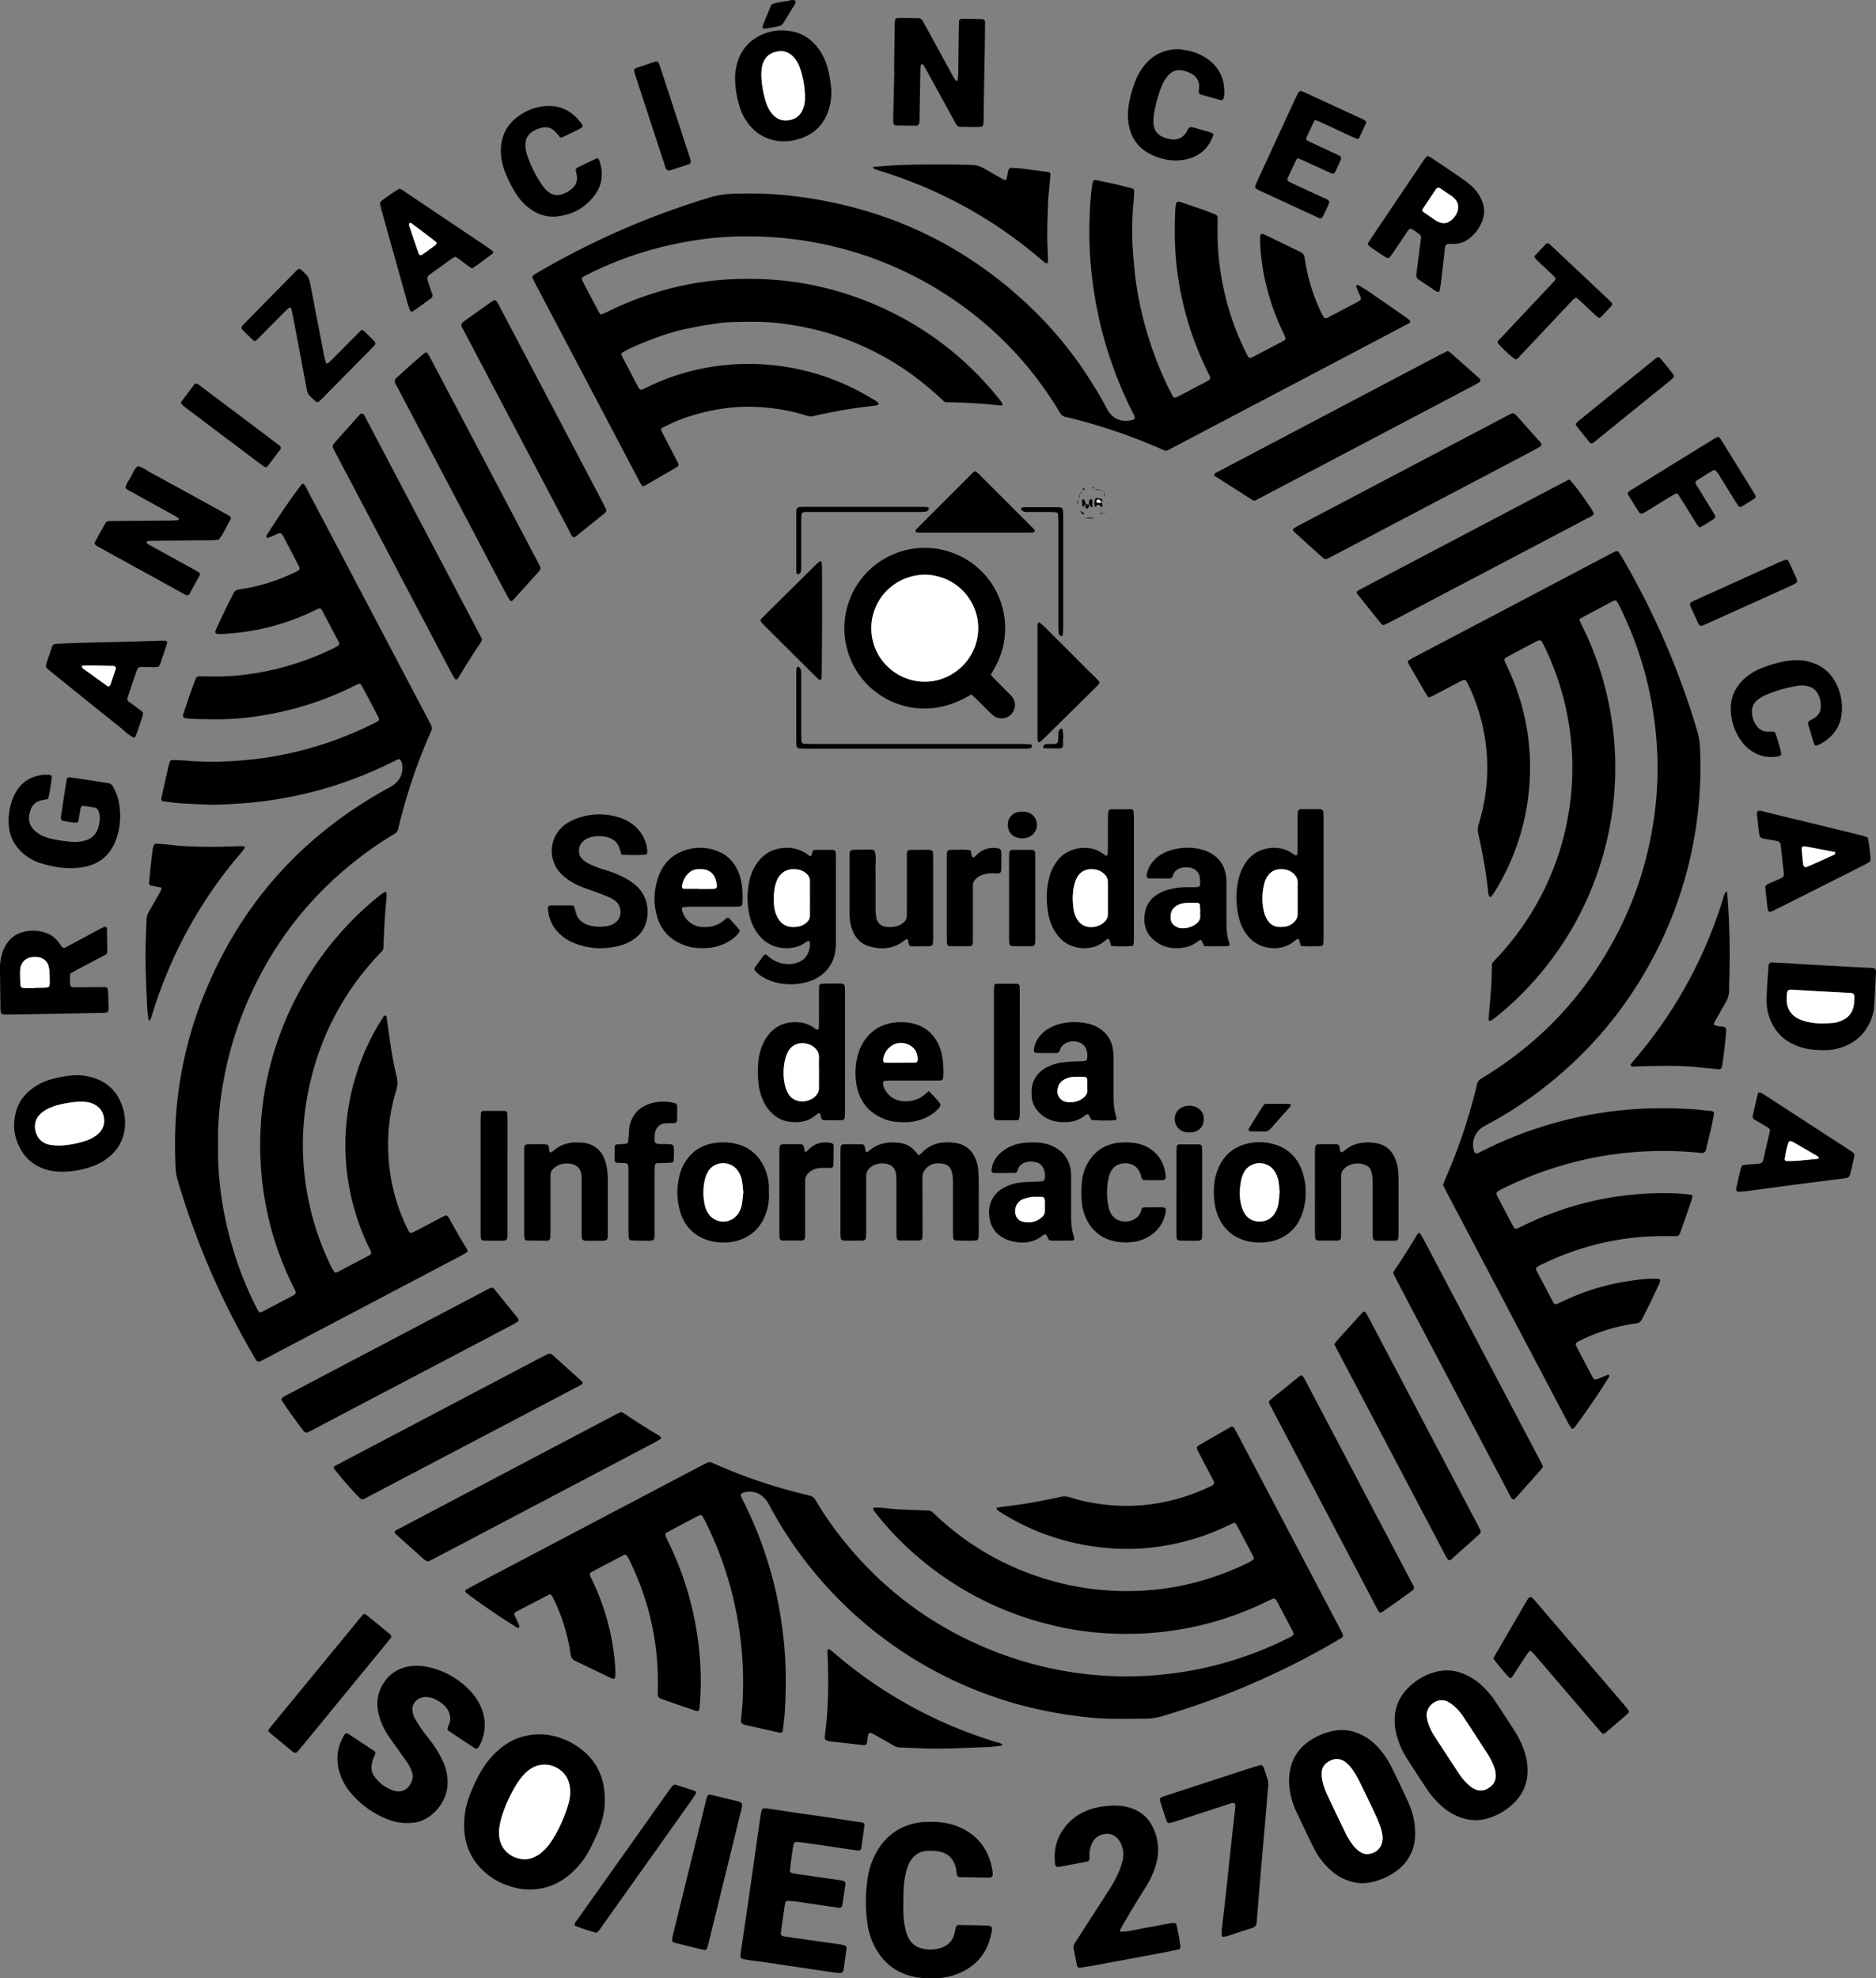<svg xmlns="http://www.w3.org/2000/svg" viewBox="0 0 2013.09 2122.96"><rect x="0" y="0" width="2013.09" height="2122.96" fill="#808080" stroke="none"/><defs><style>.cls-1{fill:#fff;}</style></defs><g id="Capa_2" data-name="Capa 2"><g id="Capa_1-2" data-name="Capa 1"><path d="M1263.08,216.62c2.49-.4,4.58.48,6.64,1.2,11.75,4.12,23.71,7.65,35.13,12.68.52.23.84.9,1.63,1.78,0,1.06.13,2.64.13,4.22,0,6.4-.18,12.8,0,19.19a291.07,291.07,0,0,0,30.89,123.65c.56,1.14,1.21,2.25,1.83,3.36a2.83,2.83,0,0,0,3.31,1.2c.29-.12.62-.16.9-.31q17-8.93,33.93-17.88a4.14,4.14,0,0,0,1.44-1.22c.32-.48.69-1.26.51-1.71-.91-2.37-1.91-4.71-3-7a252.86,252.86,0,0,1-23-79.8,138.78,138.78,0,0,1-1.09-23,2.17,2.17,0,0,1,2.61-1.95,25.57,25.57,0,0,1,2.7,1c12.65,6.14,25.27,12.33,37.94,18.41a7.38,7.38,0,0,1,4.31,5.88c.87,5,1.69,10.08,2.75,15.08a199.15,199.15,0,0,0,15.66,45.19c.69,1.43,1.57,2.77,2.39,4.13a2.58,2.58,0,0,0,2.58.75c.87-.39,1.76-.76,2.6-1.2q15.29-8,30.55-16.06c.85-.45,1.67-1,2.49-1.45a3.15,3.15,0,0,0,1.06-4.19c-1.53-3.52-3.12-7-4.6-10.54a3.05,3.05,0,0,1,.21-1.75c.18-.67,1.41-.68,2.51-.05.83.48,1.67.95,2.48,1.46,3.23,2.07,6.51,4.06,9.67,6.24q19.35,13.32,38.62,26.76c1.31.91,2.51,2,3.75,3a1.86,1.86,0,0,1-.54,3.09c-2,1.1-3.91,2.18-5.88,3.22l-109.44,57.62L1258.44,480.4c-8.21,4.33-6.44,4-14.09.69a601.94,601.94,0,0,0-99.82-33.49,13,13,0,0,1-2.78-.65,8.63,8.63,0,0,1-3-2.2c-1.53-2-2.79-4.28-4.13-6.45A383.11,383.11,0,0,0,1026,323.42a387.42,387.42,0,0,0-136-60A393.87,393.87,0,0,0,836,255.05c-14-1.21-28.1-1.53-42.16-1.34a351.31,351.31,0,0,0-48.69,4.3,386.49,386.49,0,0,0-102.51,30.67c-5.23,2.39-10.37,5-15.51,7.57a21.09,21.09,0,0,0-3,2.26,17.05,17.05,0,0,0,.89,2.9q8.65,16.57,17.4,33.11a8.38,8.38,0,0,0,1.71,2.25,2,2,0,0,0,1.72.52c2.65-1.1,5.26-2.32,7.84-3.59a341.93,341.93,0,0,1,90.83-29.59c23.69-4.27,47.62-5.41,71.65-4.66,87.35,2.73,172.44,40.53,232.93,102.66a351.89,351.89,0,0,1,24.66,28.11,25.07,25.07,0,0,1,2,3.25.93.93,0,0,1-.09.9c-.38.38-.93.93-1.36.88a544.39,544.39,0,0,0-58.36-3.54,15.06,15.06,0,0,1-2.32-.44c-4.92-4.44-10-9.25-15.39-13.8s-10.84-9-16.46-13.2q-8.06-6-16.55-11.47-8.87-5.7-18.12-10.78t-18.83-9.48c-6.38-2.93-12.89-5.62-19.45-8.13-6.26-2.39-12.6-4.62-19-6.56-6.72-2-13.53-3.83-20.37-5.38s-13.77-2.86-20.72-3.93-13.93-2-20.93-2.51-14.06-.62-21.09-.68c-6.71-.06-13.42.18-20.14.27a146.15,146.15,0,0,0-21,2c-6.94,1.09-13.89,2.15-20.78,3.52S731,354,724.25,355.87c-6.46,1.77-12.85,3.86-19.16,6.12q-9.92,3.57-19.61,7.75c-6.42,2.77-12.94,5.42-18.69,9.37.15,3.26,2,5.56,3.26,8.1,1.39,2.88,3,5.65,4.48,8.48,1.35,2.54,2.68,5.09,4,7.63,1.49,2.83,2.83,5.75,4.52,8.46,1.46,2.33,1.67,5.71,5.31,6.58l10.25-4.81a240.25,240.25,0,0,1,61.09-19.22,253.36,253.36,0,0,1,175.17,32.93c2.71,1.62,5.68,2.94,7.76,5.49a.88.88,0,0,1-.43,1.53,15.32,15.32,0,0,1-3.61,1.1,542.36,542.36,0,0,0-65.18,11,14.11,14.11,0,0,1-7.49-.28A209.9,209.9,0,0,0,838,439.43c-17.75-2.77-35.47-3.94-53.47-2a213.44,213.44,0,0,0-57.53,14c-5.32,2.14-10.46,4.76-15.64,7.23-1.81.86-2.29,2.27-1.47,3.92,1.7,3.43,3.46,6.84,5.22,10.24q6.4,12.35,12.83,24.68a2.77,2.77,0,0,1-.92,3.34c-1.1.67-2.21,1.29-3.32,1.93l-29.87,17.3c-.55.32-1.12.62-1.67.94-1.78,1-3.16.77-4-.78-1.1-1.94-2.15-3.92-3.19-5.89q-55.17-104.81-110.33-209.6c-1.33-2.52-2.47-5.12-3.56-7.41,1-2.38,2.87-3.07,4.49-4,14.55-8.67,29.44-16.75,44.52-24.47a858.65,858.65,0,0,1,140.26-56.57,100.3,100.3,0,0,1,27.33-4.43c20.16-.49,40.31-.16,60.35,2.12,101.68,11.55,189.51,52.52,262.6,124.41,29.85,29.36,54.45,62.71,74.58,99.4,1.38,2.52,2.64,5.12,4.2,7.53,5.3,8.13,14.66,12.5,26,9.32.85-.24,1.53-1.09,2.34-1.69-.2-3.36-2.14-6-3.54-8.8a433.73,433.73,0,0,1-19.25-44.92,427.42,427.42,0,0,1-21.9-88.25,413.94,413.94,0,0,1-3.92-69.83c.41-13.09.94-26.21,3-39.19a18.29,18.29,0,0,1,.93-3.67,2.21,2.21,0,0,1,1.45-1,4.4,4.4,0,0,1,1.87.08c12.55,2.44,25,5.22,37.38,8.48,2.76.73,3.49,1.8,3.3,4.89-.34,5.42-.75,10.84-1.16,16.26a304.8,304.8,0,0,0,.06,49.83c.88,10.19,1.64,20.41,3.1,30.53a374.34,374.34,0,0,0,8.62,42.25,388.78,388.78,0,0,0,25.44,69.19c1.66,3.45,3.45,6.85,5.24,10.23a3,3,0,0,0,4.13,1.2q2.17-1,4.29-2.13,12.74-6.68,25.46-13.38c1.42-.75,2.82-1.5,4.21-2.29,2.24-1.26,2.73-2.56,1.74-4.65-1.09-2.32-2.22-4.61-3.33-6.91a342.27,342.27,0,0,1-30.59-98.51c-3.62-23.82-4.25-47.74-3.21-71.75a64.63,64.63,0,0,1,.84-7.61A8,8,0,0,1,1263.08,216.62Z"/><path d="M1816.24,1282.77a43.21,43.21,0,0,1-1,4.85q-5.89,17.22-11.92,34.42a18,18,0,0,1-1.22,2.59,3.38,3.38,0,0,1-3.1,1.86c-5.43,0-10.87,0-16.3,0-45.52.33-88.59,10.91-129.4,30.92-1.15.56-2.26,1.2-3.38,1.83a2.93,2.93,0,0,0-1.19,4.1q8.9,17,17.86,33.94c1.19,2.23,2.65,2.72,4.73,1.79q4.37-2,8.7-4a241.06,241.06,0,0,1,66.74-20.19c11-1.69,22.13-3.35,33.38-2.4a2,2,0,0,1,1.37,2.12c-.43,1.21-.79,2.45-1.33,3.6-3.25,7-6.49,13.9-9.83,20.8-2.65,5.47-5.47,10.84-8.13,16.3a7.88,7.88,0,0,1-6.58,4.83,183.64,183.64,0,0,0-34.48,8,188.92,188.92,0,0,0-26.57,10.91c-.86.43-1.68.91-2.51,1.39a2.67,2.67,0,0,0-1,3.33q5.3,10.21,10.64,20.4c2.22,4.25,4.43,8.51,6.72,12.72,2.1,3.86,3.07,4.16,6.77,2.59q5.28-2.25,10.6-4.4c.18-.07.56.17.73.36a1.16,1.16,0,0,1,.33.81,5.1,5.1,0,0,1-.53,1.79q-17,27.27-36.21,53.06A7.5,7.5,0,0,1,1688,1533a1.73,1.73,0,0,1-1.66-.21,53.8,53.8,0,0,1-3.53-5.64q-17.68-33.5-35.3-67-47.32-89.94-94.66-179.89c-1.48-2.82-2.87-5.69-4.34-8.61.71-1.9,1.28-3.72,2-5.45a598.5,598.5,0,0,0,34-100.68,21.41,21.41,0,0,1,.92-3.71,8.55,8.55,0,0,1,2.2-3,43,43,0,0,1,4.81-3.12q93.48-57.32,143.54-154.87a384,384,0,0,0,36.56-108.66,379.14,379.14,0,0,0,5.89-83.07,410.18,410.18,0,0,0-4.88-47.67A387.38,387.38,0,0,0,1740,654.8c-1.24-2.59-2.5-5.18-3.89-7.69a22.43,22.43,0,0,0-2.38-3,29,29,0,0,0-3.79,1.37q-16.94,9-33.81,18.06a2.38,2.38,0,0,0-.66.68,13,13,0,0,0-.62,1.23c1,2,2,4.33,3.11,6.59a342,342,0,0,1,26,72,367.19,367.19,0,0,1,7.34,42.48,343.07,343.07,0,0,1,1.44,56.51,332.79,332.79,0,0,1-13.33,77.3,341.6,341.6,0,0,1-78.46,137.94,321.9,321.9,0,0,1-36.57,33.85,47.51,47.51,0,0,1-4.7,3.27c-.43.27-1.2,0-1.79-.06-.18,0-.4-.46-.41-.72a20.71,20.71,0,0,1,0-2.84c.88-10.84,1.95-21.65,2.64-32.5.53-8.28.6-16.6.89-25.22,1.54-1.79,3.12-3.78,4.85-5.62A297.58,297.58,0,0,0,1658,695.22c-1.09-2.3-2.34-4.54-3.57-6.77a3,3,0,0,0-3.34-1.18,18.2,18.2,0,0,0-1.78.69q-16.12,8.47-32.23,17a8.73,8.73,0,0,0-2.3,1.68,2,2,0,0,0-.51,1.69c.79,2.08,1.71,4.11,2.66,6.13a258.92,258.92,0,0,1,16.12,43,250,250,0,0,1,8.13,84.54c-3,41.29-15.53,79.46-37.1,114.73-1.16,1.9-2.51,3.69-3.82,5.5a1,1,0,0,1-.86.33c-.52-.19-1.24-.45-1.4-.87a14.37,14.37,0,0,1-1-3.68c-2.12-21.35-6-42.4-10.67-63.32a19.28,19.28,0,0,1,.42-10.31,207,207,0,0,0,7-30.82,201.82,201.82,0,0,0-.24-61.14,206.25,206.25,0,0,0-18.28-58.33c-.56-1.15-1.2-2.26-1.84-3.36a3.09,3.09,0,0,0-3.43-.9c-1.44.68-2.89,1.35-4.3,2.09-9.05,4.76-18.09,9.55-27.14,14.3a32.79,32.79,0,0,1-4.37,2,2.38,2.38,0,0,1-1.74-.5,4.16,4.16,0,0,1-1.24-1.42q-9.86-17-19.67-34a15.41,15.41,0,0,1-.89-3c2.51-1.46,4.93-3,7.45-4.31q42.84-22.56,85.69-45.07Q1664.4,628,1725,596c2.83-1.49,5.7-2.9,8.56-4.31a3,3,0,0,1,3.45.78c1.39,2.14,2.8,4.28,4.08,6.48a841.65,841.65,0,0,1,60.86,128q10.8,28.72,19.51,58.15a67,67,0,0,1,2.6,15.07,387.07,387.07,0,0,1,.08,45.06,453,453,0,0,1-5.34,49.56,435.05,435.05,0,0,1-36.34,115.8q-49,102.55-141.64,168.41a427.9,427.9,0,0,1-42.31,26.34c-2.24,1.22-4.5,2.42-6.7,3.71-8.48,5-13.41,15-10,26.55a3,3,0,0,0,3.76,1.92c2.32-1.08,4.62-2.18,6.91-3.32a428.29,428.29,0,0,1,169.38-44.44,515.31,515.31,0,0,1,56.55.64c3.83.22,7.62.89,11.44,1.19,11.54.89,10,.85,8.11,10.56-1.92,10-4.55,19.93-6.9,29.88a12.66,12.66,0,0,1-1.21,3.62,4.75,4.75,0,0,1-2.25,1.52,4,4,0,0,1-1.88.07,400.45,400.45,0,0,0-72.79-.84c-10.82.83-21.63,2.24-32.33,4a387.06,387.06,0,0,0-109.75,36c-1.42.72-2.77,1.57-4.14,2.38a3,3,0,0,0-.88,2.55,23.81,23.81,0,0,0,1.07,2.66q8.25,15.72,16.54,31.39a10.7,10.7,0,0,0,1.64,2.34,2.3,2.3,0,0,0,2.58.72c2.06-.87,4.09-1.79,6.09-2.78a341,341,0,0,1,166.16-34.94c4.15.19,8.29.62,12.43,1A30.76,30.76,0,0,1,1816.24,1282.77Z"/><path d="M590.37,1710.85a4.26,4.26,0,0,0-1,.23q-17.87,9.27-35.7,18.58a2.83,2.83,0,0,0-1.35,4c.38.89.76,1.77,1.16,2.64a47.92,47.92,0,0,1,2.4,5.21c.54,1.67,2.62,3.59.69,5.12-1.21,1-2.86-.7-4.19-1.54q-25.2-15.83-49.11-33.51c-1.28-.94-2.45-2-3.65-3.08a1.69,1.69,0,0,1,.43-2.43c1.64-1,3.26-2,4.95-2.91q18.23-9.63,36.47-19.22l207.86-109.4c3.67-1.94,7.39-3.78,10.58-5.41,3-.36,4.91.88,6.93,1.77a574.73,574.73,0,0,0,73.83,26.75c9.21,2.62,18.51,4.93,27.81,7.26a10.19,10.19,0,0,1,6.7,4.92,357.43,357.43,0,0,0,24.11,35.76q69.19,90.32,176,129.59a387.49,387.49,0,0,0,72.23,18.85,387,387,0,0,0,234.93-36.22,31.49,31.49,0,0,0,4.2-2.29,8.4,8.4,0,0,0,1.6-2.22,25.31,25.31,0,0,0-1.06-2.82q-8.46-16.12-17-32.24a8.94,8.94,0,0,0-1.7-2.26,2.13,2.13,0,0,0-1.69-.59,60.28,60.28,0,0,0-6.17,2.56,339.71,339.71,0,0,1-78.47,27.55,350.9,350.9,0,0,1-52.17,7.23,363.12,363.12,0,0,1-51.74-.67,319.55,319.55,0,0,1-51-8.5A342.86,342.86,0,0,1,988,1673.35,333.43,333.43,0,0,1,939.9,1624c-1-1.24-1.81-2.62-2.69-4-.46-.7.22-2.2,1-2.18,3.5.12,7,0,10.5.45,14.3,1.83,28.71,1.79,43.07,2.59,1.28.07,2.56.06,3.84.09a7.55,7.55,0,0,1,5.22,2l4.92,4.57c39.08,36.23,84.7,60.21,136.51,72.35a295.88,295.88,0,0,0,47.38,6.89,301.18,301.18,0,0,0,49.81-.88,283.59,283.59,0,0,0,58.08-12.07,299.94,299.94,0,0,0,42.62-17.2,39.69,39.69,0,0,0,4.74-3.14c.24-.17.33-.54.55-.94a12.21,12.21,0,0,0-.75-2.61q-8.91-17-17.92-33.92a5.44,5.44,0,0,0-1.32-1.35,7,7,0,0,0-1.2-.58l-9.29,4.31a248.52,248.52,0,0,1-60,19.38,240.28,240.28,0,0,1-59.19,4c-44.24-2.72-85.3-15.52-122.79-39.39a22.75,22.75,0,0,1-3.07-2.27c-.38-.35-.41-1.08-.72-2,2.87-.49,5.67-1.11,8.5-1.42,13.67-1.51,27.23-3.68,40.72-6.3,6.27-1.22,12.54-2.46,18.76-3.92a20.38,20.38,0,0,1,11.3.41,170.64,170.64,0,0,0,22.31,5.53,205.33,205.33,0,0,0,61.07,2.23,209.32,209.32,0,0,0,65.1-18.68c1.16-.55,2.32-1.09,3.45-1.68,2.58-1.35,3.08-2.8,1.71-5.42-5.33-10.2-10.72-20.37-16-30.57a27.27,27.27,0,0,1-1.86-4.39c-.14-.46.33-1.21.69-1.68a5,5,0,0,1,1.47-1.18q16.59-9.61,33.2-19.2a17.28,17.28,0,0,1,1.76-.76,2.57,2.57,0,0,1,2.58.74c1.41,2.49,2.86,5,4.2,7.52q33.51,63.64,67,127.3l42,79.77c1.2,2.26,2.38,4.53,3.51,6.82,1,2,.47,3.43-1.67,4.75s-4.38,2.64-6.59,3.93a843.39,843.39,0,0,1-183.5,79.22,71.89,71.89,0,0,1-20.71,3.26c-12.47,0-25,.23-37.41,0-16.32-.35-32.51-2.33-48.63-4.81a433.37,433.37,0,0,1-315-221.28,69.75,69.75,0,0,0-4.28-7.49c-5.51-7.66-13-11.09-22.46-9.78a20.6,20.6,0,0,0-4.47,1.59,2.2,2.2,0,0,0-1,2.39c.77,1.75,1.51,3.52,2.37,5.23a430.92,430.92,0,0,1,32.59,86.93A444.5,444.5,0,0,1,841,1760.38c2.64,24.89,2.64,49.79,1.29,74.72-.4,7.33-1.44,14.63-2.23,21.94a2.78,2.78,0,0,1-3.49,2.32q-18.24-4.06-36.46-8.22a10.7,10.7,0,0,1-3.55-1.37,3.58,3.58,0,0,1-1.31-2.32,15.26,15.26,0,0,1,.14-3.81,355.64,355.64,0,0,0,2-37.34,395.12,395.12,0,0,0-4.23-58.29,387,387,0,0,0-36-114.81c-1-2-2.07-4-3.16-5.92a2.9,2.9,0,0,0-3.29-1.28c-.29.12-.61.18-.89.33q-17,9-33.9,17.93a4.24,4.24,0,0,0-1.45,1.19,2.34,2.34,0,0,0-.53,1.72,40.18,40.18,0,0,0,2.13,5.28A341.92,341.92,0,0,1,743.38,1729c7.48,33.29,10.35,66.93,7.51,101-.13,1.58-.4,3.16-.62,4.74a2,2,0,0,1-2.13,1.44c-.93-.22-1.87-.4-2.77-.71-11.78-4.06-23.56-8.09-35.31-12.23-3.76-1.33-4.23-2.24-4.2-6.49,0-4.47.13-9,.11-13.43-.27-45.87-10.86-89.28-31.14-130.36a23.33,23.33,0,0,0-2.61-4c-.32-.41-1.1-.51-1.69-.64a1.51,1.51,0,0,0-.91.26q-17.4,9.14-34.78,18.32c-2,1-2.33,2.58-1.29,4.85.93,2,1.93,4,2.89,6.06a249.59,249.59,0,0,1,21.11,68.49c1.53,9.79,2.8,19.63,2.75,29.58a28,28,0,0,1-.44,4.74,1.74,1.74,0,0,1-1.37.91,7.54,7.54,0,0,1-2.71-.7c-13-6.22-25.9-12.49-38.87-18.7-2.89-1.38-4.14-3.58-4.57-6.74a200.63,200.63,0,0,0-17.77-58.49,37.06,37.06,0,0,0-2.19-4.25A10,10,0,0,0,590.37,1710.85Z"/><path d="M429.24,814.84c-2.59-.43-4.41,1.07-6.35,2q-15.42,7.75-31.4,14.3a424.47,424.47,0,0,1-87.26,25.35,410.45,410.45,0,0,1-47.54,5.79c-10.54.6-21.06,1.51-31.62,1.21-6.7-.19-13.41-.52-20.11-.84-4.79-.24-9.59-.45-14.36-.9-5.09-.47-10.15-1.16-15.22-1.82-1.75-.23-2.51-1.58-2.13-3.56.48-2.51,1-5,1.52-7.51,2.11-9.35,4.23-18.7,6.42-28a43.94,43.94,0,0,1,1.7-4.75,18.37,18.37,0,0,1,3.65-.58c5.11.21,10.23.46,15.32.91a339.65,339.65,0,0,0,51.73,0A383.68,383.68,0,0,0,398,777.79c11.27-5.5,10.13-4,4.85-14.28-4.8-9.39-9.86-18.65-14.85-27.94a2.75,2.75,0,0,0-4-1.38c-1.16.52-2.32,1-3.47,1.61-1.73.84-3.43,1.73-5.16,2.56a336.11,336.11,0,0,1-80.67,27c-21.35,4.24-42.92,6.8-64.76,6.47-7.35-.11-14.7-.14-22.05-.33-2.87-.07-5.74-.42-8.59-.76-2.45-.3-3.47-1.77-2.77-3.89,2.09-6.38,4.17-12.76,6.38-19.1s4.5-12.64,6.85-18.93a4.29,4.29,0,0,1,4.38-3c4.16,0,8.32,0,12.47.09a248.6,248.6,0,0,0,40.17-2.43,295.74,295.74,0,0,0,35.69-7.13,299.67,299.67,0,0,0,53-19.48,80.2,80.2,0,0,0,7.59-4.08c.62-.38.74-1.61,1-2.47.07-.25-.18-.6-.33-.89q-9.13-17.4-18.3-34.79a3,3,0,0,0-4-1.43c-1.74.79-3.46,1.65-5.18,2.48a248.77,248.77,0,0,1-98.8,24.61c-1.27.06-2.55,0-3.83-.08-2-.07-3-1.37-2.41-3.05.22-.6.42-1.21.68-1.8,5.79-13.17,12.24-26,18.74-38.85a6.76,6.76,0,0,1,5.18-3.79c1.26-.22,2.5-.53,3.77-.7a160.68,160.68,0,0,0,19.68-4.12,203.87,203.87,0,0,0,38.55-14.38c.86-.42,1.69-.91,2.52-1.39a2.84,2.84,0,0,0,1-3.35q-3.7-7.24-7.47-14.48-4.43-8.5-8.9-17c-.3-.56-.66-1.1-.93-1.67-1.82-3.75-3.16-4.43-7.58-2.19-2.83,1.44-5.84,2.56-8.81,3.72a1.79,1.79,0,0,1-1.63-.46c-.28-.37-.13-1.16,0-1.72a6.2,6.2,0,0,1,.83-1.72c11.18-17.52,22.78-34.75,35.2-51.43.92-1.25,1.84-2.54,3.61-2.74,2.41,2.34,3.48,5.41,4.95,8.22q28,53,55.85,106.06l73.23,139.17c1,2,2.05,4,3.09,6a5.92,5.92,0,0,1,.09,5.52c-.67,1.45-1.27,2.93-1.91,4.39a594,594,0,0,0-32,94.31c-.53,2.17-1.08,4.34-1.58,6.52a8.91,8.91,0,0,1-4.53,5.84q-14.83,8.83-28.82,19-88.92,65-131,166.77a385.78,385.78,0,0,0-24.29,85.6,329.93,329.93,0,0,0-4.78,53.45c0,7.35-.06,14.71.1,22.06.65,31.51,5.78,62.34,14.33,92.62a374,374,0,0,0,27.3,69.49c.86,1.67,1.39,3.65,3.84,4.26,1.53-.72,3.28-1.48,5-2.37q13.59-7.11,27.15-14.27c1.42-.75,2.81-1.53,4.19-2.33a3.05,3.05,0,0,0,1.28-3.3c-.77-1.75-1.52-3.52-2.37-5.23a337.83,337.83,0,0,1-34.86-129.7,349.44,349.44,0,0,1,.86-55.57,336.86,336.86,0,0,1,15.57-74,343.37,343.37,0,0,1,81.51-134,328.61,328.61,0,0,1,31.43-28.11,21.09,21.09,0,0,1,4.05-2.38c.27-.13,1.31.56,1.34.92a33.8,33.8,0,0,1,.06,5.69c-1.38,14.33-2.38,28.68-2.88,43.07,0,1-.18,1.91-.19,2.87-.15,11.22.4,8.53-6.48,15.95q-57.48,62-74.26,144.93a288.94,288.94,0,0,0-4.2,89.71,297,297,0,0,0,29.1,99.82,37.89,37.89,0,0,0,3,4.86,2,2,0,0,0,1.64.64,9.12,9.12,0,0,0,2.69-1q16.56-8.68,33.06-17.45a10.29,10.29,0,0,0,2-1.78c.28-2.59-1.19-4.38-2.13-6.34a254.28,254.28,0,0,1-18-49.47,250.8,250.8,0,0,1-6.18-85.63A253.89,253.89,0,0,1,403,1105c2.33-4.18,4.89-8.24,7.42-12.31.8-1.3,1.5-3.25,3.41-2.74,1.22.33,1.09,2.07,1.26,3.28.94,6.65,1.85,13.3,2.79,20,2,14.25,4.49,28.41,7.82,42.41a26.19,26.19,0,0,1-.44,14.12,200.15,200.15,0,0,0-8.59,68.18,203,203,0,0,0,20.8,81.15c.42.85.91,1.68,1.39,2.51a2.59,2.59,0,0,0,3.24,1.25c2.31-1.08,4.61-2.18,6.87-3.36,8.49-4.45,17-8.94,25.46-13.38,1.41-.74,2.9-1.3,4.28-1.91,3.21,1.24,3.66,4.42,5.15,6.79,1.7,2.7,3.15,5.56,4.73,8.34,1.42,2.5,2.85,5,4.31,7.48,1.61,2.75,3.31,5.46,4.87,8.25,1.39,2.49,3.46,4.63,4,7.93a19.46,19.46,0,0,1-2.81,2.24c-4.48,2.45-9,4.8-13.55,7.18q-99.25,52.25-198.53,104.46c-11.54,6.06-9.78,6.68-16.34-4.61A846.77,846.77,0,0,1,191,1267.68a62.81,62.81,0,0,1-2.73-16c-.56-17.27-.78-34.54.41-51.78A427.22,427.22,0,0,1,215,1077.53q57.48-151.85,199.54-230.67a68.9,68.9,0,0,0,7.47-4.3c7-5.08,10.3-12,9.76-20.69A13.53,13.53,0,0,0,429.24,814.84Z"/><path d="M1042.35,745.11c-48,29.77-95.16,11.6-117.93-17.69a86.29,86.29,0,0,1,114.79-125.67,86.22,86.22,0,0,1,39.11,79.44c-1.19,15.61-6.71,29.76-15.3,42.77,1.72,1.92,2.93,3.38,4.26,4.72,5,5,9.94,10,14.9,14.94a51.7,51.7,0,0,1,3.93,4.19,14.34,14.34,0,0,1-19.19,20.77,36.88,36.88,0,0,1-5.05-4.39c-4.79-4.71-9.5-9.49-14.27-14.21C1046,748.42,1044.34,747,1042.35,745.11Zm7.34-70.73c.41-27.29-20.88-56.59-57.15-57.75C958.21,617.43,935,644.41,935,674c-.06,32.79,26.89,57.45,57.16,57.58S1049.54,706.84,1049.69,674.38Z"/><path d="M649,1931.53c.09,11.68-2.62,22.83-7,33.54-2.66,6.49-5.67,12.86-8.91,19.09a90.7,90.7,0,0,1-20.49,26.31,66.79,66.79,0,0,1-24.71,14.24,65.23,65.23,0,0,1-36.84.57c-13.23-3.57-24.88-9.91-34.5-19.73a62.69,62.69,0,0,1-18-38.25,86.46,86.46,0,0,1,4.72-38.65,164.3,164.3,0,0,1,13.37-28.6,90.08,90.08,0,0,1,16.81-20.79c8.13-7.43,17.32-13,28.07-15.84,15.06-3.94,29.76-2.66,44.09,3.19a75.19,75.19,0,0,1,9.44,4.66c21.16,12.44,32.64,30.82,33.82,55.47,0,1,.08,1.91.1,2.87C649,1930.25,649,1930.89,649,1931.53Zm-37.15-8.66c-.24-7.51-1.87-14.54-7.23-20.23-10.32-11-26.36-12.07-38-2.51a44.22,44.22,0,0,0-6.1,6.06,75.07,75.07,0,0,0-6.72,9.29A157.13,157.13,0,0,0,539,1947.57a83.21,83.21,0,0,0-3.07,13,40.92,40.92,0,0,0-.17,10.49c2.22,19.55,22.09,27.12,34.23,23.07a34,34,0,0,0,10.05-5.43,52.18,52.18,0,0,0,12.06-13.51,151.08,151.08,0,0,0,17.16-37.27A50.81,50.81,0,0,0,611.88,1922.87Z"/><path d="M517.35,686.33a26.11,26.11,0,0,1-1.72,3.62c-8.35,12.1-16.12,24.56-23.62,37.19-.32.54-.78,1-1.15,1.52s-2.16.74-2.53.13c-1.46-2.46-3-4.89-4.33-7.42q-21.88-41.52-43.72-83.06l-79-150c-1.34-2.54-2.67-5.09-3.89-7.69a3.64,3.64,0,0,1,.31-3.65,20,20,0,0,1,1.72-2.28q12.76-14.31,25.54-28.58c1.06-1.19,2.13-2.37,3.89-2.53,2.25,1.48,3.05,4,4.23,6.24q13.22,25,26.33,50,47.06,89.43,94.09,178.86C514.86,681.19,516.08,683.77,517.35,686.33Z"/><path d="M709.44,1542.27c-.24.76-.25,1.63-.65,1.88-2.42,1.52-4.89,3-7.42,4.33q-72.93,38.43-145.89,76.82L469,1670.82c-2.83,1.49-5.68,2.91-8.55,4.33a3.57,3.57,0,0,1-3.61-.43,17.54,17.54,0,0,1-2.28-1.76q-14.65-13.1-29.3-26.22a4.61,4.61,0,0,1-1.87-3.08,6.15,6.15,0,0,1,1.33-1.36q118.71-62.6,237.44-125.12c1.4-.74,2.89-1.3,4.31-1.93,4.13,1.52,7.24,4.34,10.71,6.57,3.77,2.42,7.5,4.89,11.28,7.28,3.51,2.22,7.1,4.32,10.6,6.56S706.31,1539.59,709.44,1542.27Z"/><path d="M1346.16,537.47a25.26,25.26,0,0,1-2.58-1.14q-20.17-12.87-40.32-25.78a2.74,2.74,0,0,1-.6-.74,4.44,4.44,0,0,1,2.5-2.68l27.12-14.26,212.63-112c2.81-1.47,5.68-2.82,8.44-4.19a13.64,13.64,0,0,1,2.75,1.45q15.76,14,31.45,28a3.53,3.53,0,0,1,1,1.56,2.11,2.11,0,0,1-.24,1.72,14.82,14.82,0,0,1-3.09,2.17c-6.47,3.47-13,6.89-19.46,10.31L1355.67,532.54C1352.57,534.18,1349.44,535.77,1346.16,537.47Z"/><path d="M1655.77,1573.5a19.9,19.9,0,0,1-1.7,3q-14,15.77-28.08,31.47a2.43,2.43,0,0,1-4-.22c-.33-.54-.64-1.11-1-1.67-.46-.84-.91-1.68-1.36-2.53q-60.7-115.35-121.4-230.71c-1.18-2.24-2.2-4.57-3.34-6.94.88-1.51,1.59-2.94,2.49-4.24,7.77-11.34,15.09-23,22.09-34.8.64-1.09,1.41-2.12,2.14-3.17a1.58,1.58,0,0,1,2.4.1c1.46,2.47,3,4.91,4.3,7.45q28.16,53.41,56.26,106.85l67,127.23C1652.94,1567.83,1654.2,1570.41,1655.77,1573.5Z"/><path d="M437.42,1956.31a54.16,54.16,0,0,1-19.31-3.21,97.76,97.76,0,0,1-40.62-27.9,64.29,64.29,0,0,1-11.89-19.56c-5.66-15.3-4.53-30.08,4-44.16a2.69,2.69,0,0,1,4.07-.89q14,9.2,28,18.46a3,3,0,0,1,1,3.39,48.92,48.92,0,0,0-2.36,5.24,37.65,37.65,0,0,0-1.6,7.45,15.94,15.94,0,0,0,2.87,10.91,40.52,40.52,0,0,0,22.14,15.84,14.17,14.17,0,0,0,11.07-1.51c5.34-2.88,9.76-11.77,7.47-18.2a41.25,41.25,0,0,0-3.44-7.87c-2.68-4.34-5.72-8.46-8.65-12.64-4.59-6.53-9.39-12.92-13.79-19.58a70.21,70.21,0,0,1-10.26-23.59c-2.78-12.57-.54-24.11,7-34.54,6.1-8.38,14.34-13.35,24.49-15.47,8.37-1.74,16.59-1,24.68,1.07A87.35,87.35,0,0,1,504,1813.92a57.74,57.74,0,0,1,13.24,20.89,46.18,46.18,0,0,1-3,38.88c-.3.55-.7,1.06-1.05,1.59a2.52,2.52,0,0,1-3.28.94c-.28-.16-.57-.29-.84-.47q-13.59-9-27.18-18a3.08,3.08,0,0,1-1.33-4.1c.55-1.49,1.18-3,1.73-4.46,1.64-4.5.85-8.8-1.07-13-3.43-7.53-16.36-16.23-26.07-15a14.59,14.59,0,0,0-9.23,4.53,12.21,12.21,0,0,0-3.26,10.59,22.56,22.56,0,0,0,2.71,8.14c2.28,3.84,4.59,7.67,7.15,11.33s5.43,7.1,8.14,10.66a123.41,123.41,0,0,1,14.63,23.56,53,53,0,0,1,4.83,27c-1.43,16.12-13.85,32.06-29,37.31C446.12,1956.11,441.05,1956.22,437.42,1956.31Z"/><path d="M892.71,2046.24c-12-1.8-24-3.66-36-5.37-3.78-.55-7.61-.76-11.42-1.06a2.86,2.86,0,0,0-2.67,2.27c-.14.62-.31,1.24-.4,1.87q-2.21,15.16-4.36,30.35a3.23,3.23,0,0,0,2.6,3.46c.31.07.61.19.93.24q21.81,3.14,43.61,6.26c6,.85,12,1.63,18,2.51a23.08,23.08,0,0,1,3.66,1.06,2.51,2.51,0,0,1,1.64,2.13,6.14,6.14,0,0,1-.05,1.91c-1,7.28-2,14.56-3,21.83-.37,2.61-1.9,3.7-4.74,3.5-2.23-.17-4.46-.32-6.67-.65q-36-5.33-72-10.69c-6.63-1-13.3-1.76-19.93-2.7-1.89-.27-3.73-.83-5.59-1.25a2.12,2.12,0,0,1-1.63-2.1,32.27,32.27,0,0,1,.36-5.72c2.77-19,5.63-37.92,8.38-56.89,2.88-19.91,5.67-39.84,8.51-59.76q2.09-14.7,4.23-29.4c.28-1.89.82-3.74,1.21-5.61a2.23,2.23,0,0,1,2-1.76,13.51,13.51,0,0,1,3.81,0c10.42,1.53,20.83,3.15,31.26,4.68,10.74,1.57,21.5,3,32.24,4.6,12.95,1.91,25.89,3.89,38.83,5.86a2.5,2.5,0,0,1,2.12,2.71q-1.68,12.33-3.41,24.66a3.14,3.14,0,0,1-3.42,2.65c-2.85-.37-5.69-.79-8.53-1.2-16.12-2.35-32.22-4.81-48.35-7-13.2-1.82-11.69-2.65-13.72,9.87-1.07,6.61-1.77,13.29-2.56,20a2.06,2.06,0,0,0,1.52,2.15,20.69,20.69,0,0,0,3.67,1c6,.91,12,1.75,18,2.61q15.64,2.24,31.29,4.49a20.94,20.94,0,0,1,2.78.7,3.21,3.21,0,0,1,2.3,3.68c-1.07,7.26-2.15,14.53-3.3,21.78-.48,3-1.59,3.74-4.6,3.26-2.21-.35-4.4-.78-6.6-1.17Z"/><path d="M1639.17,1900a46.34,46.34,0,0,1-14.27,34.39,65,65,0,0,1-32.19,17.84c-10.43,2.28-20.28.52-29.85-3.7a60.94,60.94,0,0,1-16.63-11.15,94,94,0,0,1-15-17.34c-7.21-10.92-14.4-21.85-21.39-32.91a85.31,85.31,0,0,1-12-29c-1.76-8.88-1.86-17.74.81-26.51a43.72,43.72,0,0,1,7.88-15.21,64.42,64.42,0,0,1,33.81-22.22,46.51,46.51,0,0,1,29.11,1.56A63.51,63.51,0,0,1,1590.3,1809a91.5,91.5,0,0,1,14.26,16.73c7,10.64,14.07,21.3,20.93,32.06a97.86,97.86,0,0,1,10.31,21.54A62.83,62.83,0,0,1,1639.17,1900Zm-108.32-58.3c.25,1.15.67,4,1.46,6.73a56.24,56.24,0,0,0,7,14.64c8.66,13.4,17.43,26.73,26.18,40.07a65.57,65.57,0,0,0,9.85,11.69,26.33,26.33,0,0,0,7.9,5.33,13.85,13.85,0,0,0,11.16.06,24.86,24.86,0,0,0,4.91-2.92c4.18-3.1,5.92-7.47,5.72-12.52a28.48,28.48,0,0,0-2-9.32,72.88,72.88,0,0,0-6.46-12.81q-12.72-19.7-25.58-39.32a56.26,56.26,0,0,0-9.81-11.72,37.87,37.87,0,0,0-7.71-5.57C1543,1820.85,1530.44,1829.68,1530.85,1841.73Z"/><path d="M1383.24,1912.19c.07-20.83,8-35.24,23.86-45.25a68.11,68.11,0,0,1,24.79-9.68c11.21-2,21.56.25,31.41,5.51a61.31,61.31,0,0,1,18.12,15.42,88.4,88.4,0,0,1,11.53,17.58c5.9,12,11.76,24.09,17.35,36.27,4.28,9.32,7.39,19,8,29.39.39,6.4.37,12.8-1.22,19a47.4,47.4,0,0,1-18.41,27.19,69.13,69.13,0,0,1-30.63,12.77c-7.74,1.22-15.25,0-22.56-2.73a54.81,54.81,0,0,1-18.52-11.63,79.57,79.57,0,0,1-17.13-22.89c-6.72-13.41-13.11-27-19.46-40.56a81.12,81.12,0,0,1-6.09-20.11C1383.58,1918.45,1383.44,1914.28,1383.24,1912.19Zm100.42,59a52.06,52.06,0,0,0-1.47-7.73,121.92,121.92,0,0,0-5.43-14.3q-8.68-18.68-17.81-37.14a115.4,115.4,0,0,0-7.73-13.19,36.09,36.09,0,0,0-6.42-7.05c-6.16-5.28-13.18-5.53-20.25-.69a13.49,13.49,0,0,0-6.25,11.29,40.74,40.74,0,0,0,.75,8.54,68.77,68.77,0,0,0,5.71,16.22c6.18,13,12.31,26,18.58,38.88a76.75,76.75,0,0,0,8.45,13.9,31,31,0,0,0,6.79,6.69c2.71,1.84,5.73,3.19,8.94,3C1474.94,1989.1,1483.87,1984.36,1483.66,1971.24Z"/><path d="M1431.8,1442.49c1.1-1.48,1.78-2.55,2.62-3.49q13.15-14.62,26.35-29.19c.64-.71,1.38-1.32,2.07-2a1.86,1.86,0,0,1,2.52.45c1.29,2.2,2.62,4.38,3.81,6.64q34.85,66.19,69.65,132.4l46,87.41c1.19,2.26,2.36,4.53,3.49,6.82,1,2.07.82,3.37-1.1,5.09q-15,13.47-30,26.84a3.25,3.25,0,0,1-1.69.83,2.06,2.06,0,0,1-1.65-.56,43.08,43.08,0,0,1-3-4.83q-58.07-110.31-116.11-220.65C1433.81,1446.59,1433,1444.86,1431.8,1442.49Z"/><path d="M1422.37,600.06a2.6,2.6,0,0,1-.91-.24,28.54,28.54,0,0,1-3.07-2.26q-13.89-12.51-27.73-25.09c-.94-.85-1.83-1.77-2.73-2.66-.58-.58-.56-2.19.06-2.57,1.62-1,3.23-2,4.92-2.94q74.63-39.31,149.27-78.6l72.08-38c2.54-1.34,5.1-2.65,7.7-3.87a3.3,3.3,0,0,1,3.59.5,18.52,18.52,0,0,1,2.08,2q12.48,13.92,24.92,27.88a8.21,8.21,0,0,1,1.51,2.41,1.81,1.81,0,0,1-.32,1.67,50.54,50.54,0,0,1-5.59,3.59q-26.69,14.14-53.4,28.19-81.45,42.84-162.9,85.64-3.81,2-7.68,3.92A7.51,7.51,0,0,1,1422.37,600.06Z"/><path d="M625,1484.94a33.84,33.84,0,0,1-3.06,2q-115.69,60.84-231.44,121.63a9,9,0,0,1-2,.5,10.91,10.91,0,0,1-2.31-1.39c-9.3-9.28-23.74-25.91-28.25-32.46.17-1.44,1.34-2,2.4-2.6q14-7.41,28-14.75,95.34-50.19,190.7-100.36c3.1-1.63,6.24-3.21,9.42-4.69a3.51,3.51,0,0,1,3.61.53,27.48,27.48,0,0,1,2.2,1.84l28.43,25.69C623.86,1482,625.24,1482.86,625,1484.94Z"/><path d="M456.77,378.17c.87.33,1.68.38,1.93.78,1.5,2.44,3,4.92,4.3,7.45q34.19,64.88,68.35,129.77Q553.67,558.59,576,601c1.19,2.26,2.35,4.54,3.5,6.82a4.27,4.27,0,0,1-.44,4.51,7.22,7.22,0,0,1-.63.72q-13.82,15.31-27.63,30.6a4,4,0,0,1-1.51,1.12c-.52.18-1.46.21-1.69-.08a37.93,37.93,0,0,1-3.09-4.79Q533,618.31,521.7,596.65,474.81,507.58,428,418.5c-6.35-12.07-6.58-9.11,2.94-17.95,7.49-7,15.27-13.61,22.95-20.36A29.84,29.84,0,0,1,456.77,378.17Z"/><path d="M1684.06,514.51c6.35,6.76,11.88,14.19,24,32.18a30.08,30.08,0,0,1,2.13,4.2c.12.26,0,.63,0,1-2.15,2.49-5.29,3.47-8.08,4.94q-58.45,30.84-117,61.59-47,24.75-94.09,49.51a59.32,59.32,0,0,1-6.09,2.74c-.47.19-1.19-.19-1.77-.39a1.74,1.74,0,0,1-.76-.56q-13.19-16.43-26.34-32.89a2,2,0,0,1,.53-2.56c1.65-1,3.3-1.92,5-2.82q11.84-6.3,23.69-12.57l189.06-99.43C1677.42,517.81,1680.56,516.28,1684.06,514.51Z"/><path d="M301.69,1501.81c1.68-3,3.95-3.64,5.88-4.66q25-13.23,50-26.36l157.61-82.93c3.39-1.79,6.77-3.58,10.19-5.32,2.2-1.11,3.65-.83,5.11.87.62.72,1.21,1.48,1.81,2.23l22.27,27.57c1,1.24,2.16,2.39,1.88,4.63-2.19,1.26-4.61,2.78-7.13,4.11q-80.92,42.57-161.86,85.11-26.27,13.82-52.52,27.68a38.15,38.15,0,0,1-5.18,2.44,4.49,4.49,0,0,1-2.69-.41,3.62,3.62,0,0,1-1.38-1.27C317.34,1524.57,309.31,1513.44,301.69,1501.81Z"/><path d="M530.74,321.87c.9.64,1.9,1,2.36,1.75,1.37,2.15,2.55,4.42,3.74,6.68q54.63,103.8,109.22,207.62c1.49,2.82,2.93,5.67,4.35,8.53a3,3,0,0,1-.75,3.47c-.46.44-.92.89-1.41,1.29q-14.91,12-29.82,24a4.17,4.17,0,0,1-3.49,1.18c-2.38-2.2-3.38-5.32-4.85-8.12q-24.83-47-49.54-94L498.12,355.64c-4.29-8.15-4.63-7.57,2.77-12.94,8.26-6,16.6-11.9,24.94-17.8C527.38,323.8,529.06,322.9,530.74,321.87Z"/><path d="M1480.29,1730.36a30,30,0,0,1-2-3q-58.17-110.64-116.28-221.3a6.82,6.82,0,0,1-.38-1.86,6.63,6.63,0,0,1,1-1.56q16-13,32-25.9a2.59,2.59,0,0,1,4,.85c.49.82,1,1.65,1.44,2.49.61,1.12,1.19,2.26,1.78,3.39q56.19,106.8,112.39,213.6c4.43,8.43,4.55,7.33-2.92,12.81-8.74,6.43-17.67,12.62-26.53,18.89C1483.6,1729.71,1482.32,1730.72,1480.29,1730.36Z"/><path d="M1064.15,2067.91c.81,3.2-.3,6.27-1,9.34-4.15,18.4-14.94,31.51-32,39.33a68.08,68.08,0,0,1-25.93,6.24c-8.31.31-16.55.22-24.78-1.58-19.45-4.26-33.25-15.56-42.21-33.07a77.74,77.74,0,0,1-7.35-23.7,165.05,165.05,0,0,1,.15-48.72,80.41,80.41,0,0,1,9.88-28.86c9.23-16.15,23-26.32,41.09-30.4a68.1,68.1,0,0,1,13.31-1.4c10.6-.28,21.08.6,31.11,4.42,22.35,8.51,34.87,24.93,38.63,48.31a15.77,15.77,0,0,1,.07,4.75c-.11.76-1,1.52-1.67,2a3.18,3.18,0,0,1-1.84.35q-15.81-.26-31.62-.57a3.22,3.22,0,0,1-3.2-2.93c-.36-2.2-.54-4.45-1-6.61-2.6-11-9.36-17.06-20.57-18.34a66,66,0,0,0-10.52-.24c-7.58.37-13.29,4.11-17.43,10.34a36,36,0,0,0-4.51,10.52,95.6,95.6,0,0,0-3.21,21.77c-.28,7-.23,14.06-.27,21.09a89.35,89.35,0,0,0,1.85,18.09,56.75,56.75,0,0,0,2.28,8.31c3,8.15,8.81,13.27,17.33,14.87a37,37,0,0,0,19.85-1.23c6.38-2.34,10.85-6.57,13-13.08a18.12,18.12,0,0,0,.89-2.73c1.74-10.31,2-8.31,11.24-8.33,7.66,0,15.33.28,23,.48C1060.59,2066.43,1062.53,2066.49,1064.15,2067.91Z"/><path d="M1194,1937.56c6.52,0,13.51.46,20.24,2.89,10.07,3.64,17.74,10.06,22.49,19.7a54.71,54.71,0,0,1,3.88,40.08,91.52,91.52,0,0,1-9.47,22c-4.08,6.87-8.48,13.55-12.61,20.39-5.28,8.75-10.46,17.57-15.64,26.38a10.74,10.74,0,0,0-.89,2.65c-.21.8.18,1.36,1,1.3a77.7,77.7,0,0,0,8.52-.75c14.76-2.73,29.5-5.6,44.25-8.36a21.48,21.48,0,0,1,4.74-.22c.54,0,1.08.59,1.55,1a1.55,1.55,0,0,1,.38.84,219.16,219.16,0,0,1,4.24,23.57,2.75,2.75,0,0,1-1.94,2.91c-6.25,1.3-12.5,2.64-18.77,3.81q-34.38,6.46-68.78,12.8c-6,1.1-12,2.05-18,3a3.15,3.15,0,0,1-3.56-2.47c-1.18-6-2.3-11.92-3.49-17.88a7.26,7.26,0,0,1,.94-5.51c1.37-2.16,2.73-4.32,4.12-6.47q16.59-25.82,33.2-51.61a121.24,121.24,0,0,0,10.4-19.42,88.66,88.66,0,0,0,3.68-10.88,27.79,27.79,0,0,0-2-19.62,16.93,16.93,0,0,0-8.61-8.61c-7.08-3.13-17.19.27-21,6.91a29.18,29.18,0,0,0-3.76,12.75c-.13,1.9.06,3.83,0,5.75a3.37,3.37,0,0,1-2.93,3.24q-14.6,2.77-29.19,5.53c-.62.12-1.27.13-1.9.21a2.9,2.9,0,0,1-2.74-2.18c-2.43-17.25,2.29-32.29,14.18-45,7.4-7.89,16.61-12.84,27-15.78C1180.05,1938.6,1186.73,1938.1,1194,1937.56Z"/><path d="M985.4,1239.49c2.59-.55,3.42-2,4.52-3.13A34.93,34.93,0,0,1,1013,1226a52.82,52.82,0,0,1,13.37.69c8.27,1.56,14.76,5.9,18.79,13.47a39.29,39.29,0,0,1,4.57,15.53c.31,4.14.52,8.3.53,12.45q.09,27.33,0,54.67c0,1.91-.15,3.82-.25,5.73a3.52,3.52,0,0,1-2.49,2.6c-2.55.11-5.11.29-7.66.27-4.79,0-9.58-.14-14.36-.26a2.89,2.89,0,0,1-2.61-2.38c-.16-2.55-.32-5.09-.33-7.64q0-24,0-48c0-2.55,0-5.11-.07-7.67a30.19,30.19,0,0,0-.42-4.76c-1.68-8.67-4.68-11.43-13.46-12.23-6.74-.61-12.59,1.65-16.55,7.59a11.28,11.28,0,0,0-2.17,6.24c0,2.56-.07,5.11-.06,7.67q.09,26.85.17,53.71a35,35,0,0,1-.54,5.68c-.08.5-.75,1-1.26,1.31a3.76,3.76,0,0,1-1.8.56c-7,0-14,0-21.08,0a3.4,3.4,0,0,1-3.19-3c-.13-2.55-.22-5.11-.22-7.66,0-16.95,0-33.89,0-50.83,0-2.88-.09-5.76-.27-8.62a15.46,15.46,0,0,0-1.83-6.41,9.76,9.76,0,0,0-3.92-4.1c-7.21-3.9-17.74-2.45-23.09,3.31a10.72,10.72,0,0,0-3.34,7.68c0,2.56,0,5.12,0,7.67q0,25.9,0,51.79c0,2.55-.17,5.1-.32,7.65a3.35,3.35,0,0,1-2.58,2.47,8,8,0,0,1-1,.13c-6.71,0-13.42,0-20.13,0a3.73,3.73,0,0,1-1.79-.56c-.5-.31-1.13-.82-1.21-1.33a34.93,34.93,0,0,1-.57-5.67q0-44.13,0-88.24a39,39,0,0,1,.47-5.7c.07-.51.73-1,1.24-1.36a3.9,3.9,0,0,1,1.83-.51c6.39-.05,12.78-.08,19.17,0,2.18,0,3.13,1.07,3.64,3.63.25,1.25.44,2.5.66,3.75a1.54,1.54,0,0,0,2.3.73c.78-.56,1.55-1.12,2.27-1.74,7.74-6.62,16.9-8.67,26.79-8.31a52.42,52.42,0,0,1,5.73.56,25.14,25.14,0,0,1,15,7.73C982.52,1235.86,983.87,1237.65,985.4,1239.49Z"/><path d="M897,966.87c0,14.7.08,29.41,0,44.11a58.92,58.92,0,0,1-1.1,12.38c-2.89,13-10.68,22.28-22.75,27.89-14.44,6.71-37.38,7.3-53.67-2.2a34.25,34.25,0,0,1-9-7.06c-.76-.88-1.11-2.73-.52-3.57q4.74-6.62,9.53-13.19a2.24,2.24,0,0,1,3.36-.26c1.52,1.17,2.94,2.47,4.51,3.57a32.55,32.55,0,0,0,20.76,6,25.94,25.94,0,0,0,10.13-2.63,17.63,17.63,0,0,0,9.34-10.43,23,23,0,0,0,1.47-10.35c-.12-.92-1.27-1.83-2-1.42-1.37.81-2.77,1.58-4.07,2.48-11.92,8.24-34.26,7.71-47.21-7.05a51.12,51.12,0,0,1-11.49-22.89,84.55,84.55,0,0,1-.09-37.09,50.81,50.81,0,0,1,8.94-20c7.39-9.83,17.27-14.78,29.55-15.32a37.47,37.47,0,0,1,25.77,8.53,1.53,1.53,0,0,0,2.34-.52c.27-.92.44-1.86.7-2.78a5.67,5.67,0,0,1,.69-1.76,4.76,4.76,0,0,1,1.44-1.13,1.94,1.94,0,0,1,.93-.19c6.38,0,12.77,0,19.16,0a3.24,3.24,0,0,1,3.09,3c.12,2.87.2,5.75.21,8.62q0,21.59,0,43.16Zm-27.91-2.26h0c0-6.39-.06-12.79,0-19.18a9.82,9.82,0,0,0-3.46-7.57c-4.49-4.29-10-5.34-15.95-5a17,17,0,0,0-10.43,4.28,19.29,19.29,0,0,0-5.57,7.7,44.69,44.69,0,0,0-2.61,9.18,80.52,80.52,0,0,0-.28,19.13A29.31,29.31,0,0,0,834.17,984c3.92,7.6,10.13,11.24,18.71,10.7a34.71,34.71,0,0,0,3.81-.44,17.16,17.16,0,0,0,9.88-5.46,8.59,8.59,0,0,0,2.54-6C869.06,976.76,869.09,970.68,869.09,964.61Z"/><path d="M1244.55,1930.31c1.64-2.12,3.92-2.5,6-3.19q19.08-6.28,38.19-12.49,28.2-9.2,56.4-18.36c2.42-.79,4.9-1.41,7.36-2.06a3,3,0,0,1,3.1,1.7c.48,1.18.94,2.37,1.33,3.58,4.92,15.36,4.45,9.89,3.22,25.23-2.08,26.09-4.5,52.16-6.73,78.24-1.52,17.81-2.94,35.63-4.41,53.45-.16,1.91-.42,3.82-.42,5.73,0,4.21-2.22,6.11-6.13,7.26-8.57,2.53-17,5.52-25.5,8.24a19.52,19.52,0,0,1-4.65.72,1.65,1.65,0,0,1-1.23-1.07,30,30,0,0,1-.11-5.68c1.58-14.27,3.3-28.53,4.87-42.81s3-28.58,4.54-42.86q2.44-22.37,5-44.72c.74-6.47.09-7.59-6.38-5.46q-29.07,9.62-58.21,19a53.8,53.8,0,0,1-6.48,1.61c-.47.09-1.16-.48-1.6-.91a4,4,0,0,1-1-1.57q-3.29-10-6.47-20A34.61,34.61,0,0,1,1244.55,1930.31Z"/><path d="M666.83,917.07c-.67-2.29-1.26-4.4-1.92-6.48-2.11-6.73-6.92-10.52-13.54-12.28a34.33,34.33,0,0,0-18,.27,18.11,18.11,0,0,0-7.49,4.11,13.41,13.41,0,0,0-4.51,12,11.5,11.5,0,0,0,3.13,6.84,26.77,26.77,0,0,0,7.79,5.51,103.69,103.69,0,0,0,16.09,6.17,121.59,121.59,0,0,1,22.19,8.94,62.67,62.67,0,0,1,11.13,7.45c14.42,12.25,15.34,30.25,10.8,42.8a32.34,32.34,0,0,1-11.63,14.93,42.7,42.7,0,0,1-13.65,6.83c-17.81,5.19-35.35,4.57-52.5-2.73a47.31,47.31,0,0,1-14.34-9.44c-7.78-7.44-11.74-16.57-12.4-27.24a2.92,2.92,0,0,1,2.87-3.12q11.5-.07,23,0a8.19,8.19,0,0,1,2.15.78c.53,1.87,1.22,4,1.72,6.11,1.68,7.2,6.2,11.67,13.08,14s13.83,2.34,20.84,1.26a20.09,20.09,0,0,0,6.31-2.2c10.6-5.65,9.55-18.55,2.91-24.29a26.74,26.74,0,0,0-6.46-4.06c-4.35-2-8.83-3.7-13.31-5.38-5.38-2-10.85-3.8-16.21-5.88a66.65,66.65,0,0,1-14.44-7.49,70.38,70.38,0,0,1-7.47-6,35,35,0,0,1,5.11-54.77,47.72,47.72,0,0,1,8.44-4.48,69.75,69.75,0,0,1,47.88-2,43.92,43.92,0,0,1,20.08,12.56,37.8,37.8,0,0,1,10.14,24.26c.08,1.87-.93,3.14-2.71,3.18C683.61,917.49,675.33,917.8,666.83,917.07Z"/><path d="M173,952.4c-3.56-.67-7.29-1.37-11-2.09a2.72,2.72,0,0,1-2.08-2.81c.5-5.4,1-10.8,1.58-16.2.69-6.35,1.41-12.69,2.25-19a22.79,22.79,0,0,1,1.48-5.51,2.84,2.84,0,0,1,2.19-1.4c5.1.28,10.21.57,15.27,1.21,14.61,1.85,29.31,2,44,2.13,10.22.07,20.43-.47,30.65-.7a28.75,28.75,0,0,1,4.73.27c.34.05.91,1.21.77,1.42-1.47,2.08-3,4.13-4.63,6a474.84,474.84,0,0,0-41,55.43,482.82,482.82,0,0,0-54.08,118.07c-.55,1.83-1.25,3.61-1.94,5.4-.08.22-.59.54-.71.47-.44-.25-1.1-.6-1.14-1-.59-5.07-1.34-10.14-1.55-15.24-.84-20.42-1.92-40.84-1.54-61.29.19-10.21.66-20.43,1-30.64a17.16,17.16,0,0,1,2.31-8.19c4.15-7.19,8.22-14.42,12.31-21.65C172.6,955.78,173.59,954.49,173,952.4Z"/><path d="M936.43,179.19c10.15-.75,19.65-1.74,29.21-2.06q38.33-1.27,76.64-.21a27.64,27.64,0,0,1,13.61,3.8c6.34,3.71,12.74,7.31,19.13,10.92a17.29,17.29,0,0,0,3.48,1.51c.42.12,1.41-.34,1.49-.69.72-3.1,1.27-6.24,1.92-9.35.43-2.1,1.84-3.05,4.19-3,.63,0,1.27.09,1.91.13,2.55.19,5.11.26,7.64.58,9.82,1.23,19.63,2.54,29.43,3.84a2.6,2.6,0,0,1,2.16,2.71c-.49,5.41-1,10.81-1.52,16.22-.42,4.77-.94,9.54-1.11,14.32-.41,11.49-.85,23-.88,34.47,0,8.62.56,17.24.82,25.86a14.86,14.86,0,0,1-.36,3.76,1.71,1.71,0,0,1-1.53.61,26.87,26.87,0,0,1-3.87-2.75c-10.68-9.13-21.65-17.92-33-26.15a481.22,481.22,0,0,0-138.07-69.27c-3-1-6.09-1.9-9.07-3C937.89,181.22,937.43,180.28,936.43,179.19Z"/><path d="M134.69,523.08c.72-3.45,2.73-6.39,4.57-9.33,2.82-4.53,4.1-10.05,8.6-13.5,5.11,1.08,9.16,4.35,13.59,6.77q38.7,21.11,77.28,42.44c2.52,1.38,5.05,2.75,7.48,4.29.73.46,1.1,1.48,1.71,2.35a36,36,0,0,1-1.65,3.48c-3.94,6.51-6.62,13.78-11.75,19.57-7.31.93-14.66.58-22,.66q-24.93.26-49.85.52a42,42,0,0,0-4.74.44c-.19,0-.36.51-.44.81a1.4,1.4,0,0,0,0,.86c.72,1.6,2.36,2.07,3.71,2.82q22.22,12.29,44.49,24.49c2.51,1.39,5,2.84,7.47,4.3a2.39,2.39,0,0,1,1.18,3.24q-5.49,10.11-11.07,20.16c-.82,1.49-2.36,1.74-4.13.84-.85-.44-1.7-.88-2.54-1.34l-89-49c-1.4-.77-2.79-1.55-4.16-2.37-1.62-1-2.27-2.59-1.5-4q5.52-10.09,11.12-20.13a4.36,4.36,0,0,1,4-2.19c6.71-.11,13.41-.23,20.12-.29,14.7-.12,29.4-.18,44.1-.31,3.19,0,6.39-.19,9.57-.42.4,0,.81-.76,1.09-1.23.1-.16-.12-.67-.33-.82-1.57-1.06-3.11-2.18-4.77-3.09-15.66-8.65-31.35-17.24-47-25.9C138,526.12,135.72,525.45,134.69,523.08Z"/><path d="M1852.83,956.76a12.1,12.1,0,0,1,.65,2.11c2.29,27.73,2.93,55.51,2.45,83.32-.11,6.71-.48,13.41-.43,20.12a25.77,25.77,0,0,1-3.82,13.62c-3.73,6.34-7.31,12.75-10.92,19.15-.76,1.35-1.84,2.61-1.49,4.71a20.14,20.14,0,0,0,3.3,1.2c2.19.41,4.43.57,6.65.87s3.25,1.67,3.08,4q-1.38,19.61-4.56,39a3.09,3.09,0,0,1-3.45,2.54c-6.68-.63-13.37-1.15-20-1.92-17.19-2-34.44-1.8-51.69-1.56-7,.1-14,.44-21.07.6a1.71,1.71,0,0,1-1.41-2.63c1.11-1.55,2.34-3,3.59-4.47a481.62,481.62,0,0,0,94.21-169.75c1-3,1.85-6.11,2.95-9.1C1851.1,957.87,1852.07,957.42,1852.83,956.76Z"/><path d="M1075.79,1872.36c-.58.39-1,.92-1.49,1-5.08.55-10.15,1.3-15.25,1.46-20.09.62-40.17,2-60.28,1.58-10.85-.22-21.69-.76-32.53-1.09a15.17,15.17,0,0,1-7.25-2.13q-10.82-6.17-21.65-12.27a15.57,15.57,0,0,0-3.49-1.44,1.86,1.86,0,0,0-1.54.77,8.1,8.1,0,0,0-.94,2.67c-.41,2.52-.69,5-1.06,7.57a3,3,0,0,1-2.77,2.19c-1,0-1.92-.06-2.86-.17l-29.48-3.29c-1.27-.15-2.54-.27-3.8-.47-6.42-1-6.85-1.55-6-8.07,3.57-27.31,3.85-54.74,2.76-82.2-.06-1.6-.21-3.19-.27-4.78,0-1.24-.19-2.48.76-3.55.62-.69,1.45-.49,3.32,1.06,1.22,1,2.42,2.08,3.63,3.11a480.55,480.55,0,0,0,173.29,95.08C1071.27,1870.09,1073.86,1870.36,1075.79,1872.36Z"/><path d="M959.41,77q.36-25.38.72-50.76a25.07,25.07,0,0,1,.37-4.76,2.37,2.37,0,0,1,1.93-1.89,13.63,13.63,0,0,1,1.87-.28c7,.05,14.05.15,21.07.21A5,5,0,0,1,990,22.31c1.87,3.35,3.74,6.69,5.58,10.05q13.78,25.22,27.56,50.42a32.37,32.37,0,0,0,2.72,3.82,1.1,1.1,0,0,0,.86.2c.3,0,.8-.24.82-.42a68,68,0,0,0,.77-7.51c.19-12.13.25-24.27.39-36.4.07-6.38.2-12.77.35-19.15a3.18,3.18,0,0,1,3-3.17q11,.12,22,.39a3.29,3.29,0,0,1,3,3.12c-.09,10.21-.17,20.43-.34,30.65-.32,18.51-.72,37-1,55.53-.11,6.39-.11,12.78-.21,19.16,0,1.59-.23,3.17-.39,4.75a3.05,3.05,0,0,1-2.63,2.36c-2.55.11-5.1.23-7.64.23-3.51,0-7-.16-10.54-.19-6.8-.07-6.7.17-10.29-6.37q-14-25.62-28.06-51.24c-1.38-2.52-2.77-5-4.19-7.53-1-1.78-2.15-2.5-2.8-2-1.16.9-1.1,2.17-1.23,3.37s-.13,2.55-.15,3.83q-.43,25.86-.87,51.71a22.1,22.1,0,0,1-.43,4.75c-.19.77-1.12,1.38-1.77,2a1.43,1.43,0,0,1-.91.23c-7.34-.07-14.68-.14-22-.27a3.09,3.09,0,0,1-3-3.11c-.07-1.27-.16-2.55-.13-3.82q.58-25.38,1.2-50.75Z"/><path d="M878.7,1104.16c0-2.94.13-6.12.14-9.3,0-10.54,0-21.08,0-31.62,0-1.59.1-3.18.19-4.77a3.16,3.16,0,0,1,3.18-2.88c3.51-.08,7-.09,10.53-.12,1.6,0,3.19,0,4.79,0,9.45,0,9.2-.4,9.2,9.65q0,42.62,0,85.25,0,20.6,0,41.19c0,2.55-.11,5.1-.24,7.65a3.18,3.18,0,0,1-3.19,2.93q-9.57,0-19.13-.07c-1.62,0-2.63-1.14-3.09-3-.3-1.24-.51-2.5-.82-3.73-.17-.69-1.78-1-2.44-.57a15.81,15.81,0,0,0-1.54,1.1c-8.15,7.5-17.87,9.23-28.5,8a32.72,32.72,0,0,1-18.06-8.06,41.55,41.55,0,0,1-10.29-13.68,61,61,0,0,1-5.59-20.2,112.12,112.12,0,0,1-.06-23,59.16,59.16,0,0,1,5.21-19.32,45.14,45.14,0,0,1,6.08-9.71c8.71-10.51,20.06-14.09,33.32-12.71a31.67,31.67,0,0,1,16.56,6.91A2.77,2.77,0,0,0,878.7,1104.16Zm.1,47h0c0-5.44-.16-10.88,0-16.31.16-4.57-1.82-7.94-5-10.86-2.71-2.46-6-3.53-9.5-4.27-5.86-1.23-14.76,1-18.63,8.73a34.15,34.15,0,0,0-2.83,7.1,61.84,61.84,0,0,0-.43,29.44,30.63,30.63,0,0,0,3.62,8.82,15.82,15.82,0,0,0,6.15,5.92c9,4.82,20.44,1.06,24.75-6a10,10,0,0,0,1.83-5.34Q878.8,1159.8,878.8,1151.18Z"/><path d="M1192.82,1015.1c-2.43-2.31-.6-6.18-4.15-7.86-1.38,1.09-2.88,2.25-4.35,3.44-12.57,10.16-33.82,8.84-45.73-2.89a47.08,47.08,0,0,1-10.46-15.86c-2.87-6.88-3.88-14.13-4.56-21.44a83.69,83.69,0,0,1,2.76-30.33,48.43,48.43,0,0,1,8.66-16.93c11.59-14.84,34.24-17.18,47.46-7.84,1.54,1.08,3.12,2.09,4.89,3.27.57-1.15,1.28-1.95,1.33-2.78.19-2.87.17-5.74.17-8.61,0-10.86,0-21.71.06-32.56a19.49,19.49,0,0,1,.77-4.65c.13-.51.81-.91,1.29-1.29a1.44,1.44,0,0,1,.85-.34q11,0,22,0a2.89,2.89,0,0,1,2.6,2.35c.16,2.86.34,5.72.35,8.59q0,37.33,0,74.68,0,24.9,0,49.79c0,2.87-.1,5.74-.2,8.61a2.83,2.83,0,0,1-2.21,2.71A133.28,133.28,0,0,1,1192.82,1015.1Zm-4-50.67h0V946.24a11,11,0,0,0-3.32-7.71c-4-4.21-8.92-5.83-14.65-5.78-7.13.07-12.14,3.39-15.38,9.52a29.62,29.62,0,0,0-2.35,6.25c-2.42,9.1-2.32,18.33-1,27.54a28.12,28.12,0,0,0,3.93,10.73,16.68,16.68,0,0,0,7.83,6.78c6.75,2.84,16.16.9,21.31-4.32a11.55,11.55,0,0,0,3.64-8.55C1188.77,975.28,1188.82,969.86,1188.82,964.43Z"/><path d="M1395.84,1015c-.62-2.26-1.2-4.4-1.81-6.52a1.74,1.74,0,0,0-2.39-.71c-1.26,1-2.52,2-3.76,2.94-13.26,10.56-35.77,8.78-47.81-5.12a46.42,46.42,0,0,1-10-18.41,89,89,0,0,1-.57-45.52,50.67,50.67,0,0,1,8.13-17.24c11.61-16.21,35.4-18.61,48.79-8.79a26.17,26.17,0,0,0,4.06,2.44,1.7,1.7,0,0,0,1.45-.79,24.28,24.28,0,0,0,.51-4.73c0-10.87,0-21.75,0-32.62,0-2.55,0-5.12.14-7.67.15-2.4.87-4,4.24-4q10.06,0,20.13.13a3.29,3.29,0,0,1,3.12,3c.11,2.55.18,5.11.18,7.67q0,62.83,0,125.66c0,2.56-.09,5.11-.22,7.66a3,3,0,0,1-3.12,2.94C1410,1015.45,1403,1015.9,1395.84,1015Zm-3.38-51.17h0c0-5.43-.1-10.85,0-16.28.12-5-2.25-8.48-6-11.32-4.06-3.07-8.71-3.68-13.61-3.41a15.7,15.7,0,0,0-11.56,5.92,21.48,21.48,0,0,0-4.33,8.47,62.8,62.8,0,0,0-.4,32.18,29.54,29.54,0,0,0,3.46,7.82,15.05,15.05,0,0,0,12.66,7.45,36.48,36.48,0,0,0,5.72-.21,16.65,16.65,0,0,0,11.37-6.38,10.77,10.77,0,0,0,2.64-7C1392.45,975.34,1392.46,969.59,1392.46,963.85Z"/><path d="M1513.52,245.39c-2.19,1-3.08,2.74-4.14,4.3q-6.47,9.51-12.86,19.06c-1.07,1.59-2.12,3.19-3.22,4.76-2.89,4.12-3.74,4.34-7.67,1.73-4.79-3.17-9.54-6.42-14.29-9.65-.79-.53-1.53-1.15-2.28-1.74a2.66,2.66,0,0,1-.8-3.38c1-1.63,2-3.25,3.09-4.83q27.3-40.51,54.61-81c1.25-1.86,2.49-3.72,3.86-5.48a12.9,12.9,0,0,1,2.42-1.89c1.38.78,2.79,1.47,4.08,2.34,11.13,7.48,22.28,14.92,33.33,22.52a95.38,95.38,0,0,1,9.7,7.77,42.12,42.12,0,0,1,10.14,13.81c3.66,8,4.16,16,.79,24.15a43.65,43.65,0,0,1-13,17.53,27,27,0,0,1-16.69,6.36c-1.6,0-3.2,0-4.79.05-4.24.12-4.83.67-5.32,4.95-1.43,12.37-2.82,24.74-4.3,37.1-.34,2.84-1,5.65-1.45,8.48-.13.72-1.64,1.25-2.39.87a15.05,15.05,0,0,1-1.71-.84c-6.09-4.1-12.12-8.28-18.26-12.31a5.42,5.42,0,0,1-2.55-5.71c.88-7,1.8-13.93,2.71-20.89.78-6,1.6-12,2.33-18.05a4.15,4.15,0,0,0-1.89-4.12C1519.87,249.15,1517,246.56,1513.52,245.39Zm12.74-19.29c.15.28.22.67.45.83,4.94,3.44,9.86,6.92,14.88,10.24a22.09,22.09,0,0,0,4.4,1.76,10.1,10.1,0,0,0,7.43-.34c6.09-2.32,11.33-9.83,11.3-16.35a12,12,0,0,0-2.81-7.92,19.3,19.3,0,0,0-3.38-3.32c-4.41-3.1-8.91-6.09-13.4-9.08A3.08,3.08,0,0,0,1541,203q-7.2,10.67-14.32,21.37A5.1,5.1,0,0,0,1526.26,226.1Z"/><path d="M75.58,1044.59c-1,3.88-.44,7.4-.41,10.89,0,2.85,1.19,4,4.14,4,6.38,0,12.77-.08,19.16-.14,4.15,0,8.31,0,12.46-.14s4.75,1.12,5,5.11c.15,2.23.28,4.46.37,6.69.05,1.28,0,2.56,0,3.84.38,13.45,1.49,11.86-11.37,12.16-31.93.73-63.87,1.23-95.81,1.8-1.91,0-3.82-.09-5.73-.2a3.28,3.28,0,0,1-2.6-2.43c-.12-1.27-.26-2.54-.28-3.81q-.29-21.09-.54-42.17a54.11,54.11,0,0,1,2.34-17A38.31,38.31,0,0,1,9.5,1009.7,27.78,27.78,0,0,1,21.92,1001a41.81,41.81,0,0,1,27.28.09,27.6,27.6,0,0,1,13.09,9.32c1.38,1.75,2.59,3.64,3.91,5.44a3.15,3.15,0,0,0,4.25.77c11.25-6,22.48-12.12,33.74-18.15,2.53-1.36,5.12-2.59,7.7-3.83a2.2,2.2,0,0,1,2.87,1.63c.15,8.3.29,16.6.36,24.89a4.21,4.21,0,0,1-2.56,3.76c-9,4.76-18.1,9.47-27.14,14.24C82,1041,78.72,1042.87,75.58,1044.59ZM37.8,1060.31V1060c1.59,0,3.18,0,4.78,0s3.18-.07,4.77-.13c5.46-.2,6-.72,6-6.12,0-3.82-.13-7.64-.36-11.46a30,30,0,0,0-.92-5.64,12.31,12.31,0,0,0-6.39-7.93c-2.93-1.61-6-1.85-9.26-1.74-8.75.3-14.45,5.63-14.82,14.27-.22,5.08.05,10.19.22,15.28.08,2.54,1.65,3.77,4.47,3.78C30.15,1060.32,34,1060.31,37.8,1060.31Z"/><path d="M1896.22,1058.93c.56-8.12,1-15.44,1.58-22.76a3.37,3.37,0,0,1,3.79-3.33c5.42.19,10.84.46,16.25.76,5.09.28,10.18.69,15.28,1q28.65,1.64,57.32,3.22c5.73.32,11.47.51,17.21.82a16.78,16.78,0,0,1,3.73.6,2.26,2.26,0,0,1,1.26,1.31,7.52,7.52,0,0,1,.44,2.81c-.68,12.74-1.25,25.49-2.19,38.21a46.34,46.34,0,0,1-5.68,18.15c-6.8,12.84-17.5,20.87-31.27,24.93a52.7,52.7,0,0,1-15.09,2.28c-7.35,0-14.68-.2-21.87-1.94-21.56-5.21-35.24-18.42-40.23-40.13a58.6,58.6,0,0,1-1-12.37C1895.71,1067.69,1896.07,1062.91,1896.22,1058.93Zm57.39,4.89-23.85-1.37c-2.54-.15-5.08-.37-7.62-.45-2.82-.1-4.23,1.09-4.47,3.77a65,65,0,0,0-.39,7.63c.33,9,4.48,15.81,12.63,19.87a43.72,43.72,0,0,0,8.06,2.89c9.68,2.62,19.58,2.32,29.42,1.53,3.39-.27,6.8-1.64,10-3a19.82,19.82,0,0,0,11-12.51c1.33-4,1.47-8.13,1.53-12.27,0-2.81-1.13-4.15-3.86-4.3Q1969.84,1064.67,1953.61,1063.82Z"/><path d="M1602.45,1779.72c1.14-2.06,2-3.75,3-5.39q15.63-26.91,31.29-53.81c.8-1.38,1.58-2.77,2.45-4.11,1.92-3,3.86-3.22,6.07-.79,1.5,1.66,3,3.36,4.4,5.06q29.61,34.54,59.19,69.11,17.45,20.37,34.89,40.74a63,63,0,0,1,4,5.31,2.31,2.31,0,0,1-.06,1.8,3.94,3.94,0,0,1-1.16,1.48q-11.61,10-23.27,20c-2.26,1.93-3.47,1.74-5.6-.71-3.56-4.09-7.08-8.23-10.61-12.35q-29.6-34.56-59.2-69.1c-1.44-1.69-3-3.26-4.59-4.86a2.15,2.15,0,0,0-2.56.24c-1.48,2.08-3,4.13-4.39,6.26-4.56,6.94-9.06,13.91-13.61,20.85-.74,1.15-2.5,1.49-3.27.73A239.51,239.51,0,0,1,1602.45,1779.72Z"/><path d="M51.59,857.44c-3.19.63-5.72,1-8.15,1.64a15.16,15.16,0,0,0-10.65,10.15c-.42,1.2-.8,2.43-1.1,3.67-1.82,7.56.39,13.86,6.11,19a34.44,34.44,0,0,0,10.73,6.19c5.08,2,10.46,2.85,15.8,3.78,3.78.66,7.6,1,11.41,1.45a41,41,0,0,0,14.27-1c8.59-2,13.95-7.33,15.94-16,1.09-4.71,1.62-9.39.43-14.21-.78-3.17-2.41-5.17-5.64-5.67-3.78-.59-7.58-1.09-11.38-1.59A2.74,2.74,0,0,0,86.6,867c-.66,3.45-1.26,6.9-1.89,10.36a24.6,24.6,0,0,1-.72,3.75,2.28,2.28,0,0,1-2.11,1.66,24.1,24.1,0,0,1-3.8-.12c-3.47-.53-6.92-1.16-10.38-1.77a3,3,0,0,1-2.32-2.65,12.06,12.06,0,0,1,0-1.9q3-19.89,6.14-39.76a3,3,0,0,1,3.56-2.39c8.53,1.23,17.06,2.46,25.58,3.76,5,.77,10.06,1.74,15.12,2.46a7.1,7.1,0,0,1,5.87,4.32c1.59,3.47,3.48,6.9,4.47,10.55A74.7,74.7,0,0,1,125,899.65c-6.54,19.25-20.46,29.52-40.49,31.52-13.53,1.35-26.81-.63-39.74-4.53a52.43,52.43,0,0,1-23.5-14.25A42.52,42.52,0,0,1,9.45,885.81a66,66,0,0,1,4.37-29.13c.58-1.49,1.25-2.95,2-4.37C22.05,839.89,32.3,833.18,46,831.5a55.5,55.5,0,0,1,7.63,0,2.36,2.36,0,0,1,1.87,1.85,6.16,6.16,0,0,1,.11.94C54.44,841.84,53.81,849.49,51.59,857.44Z"/><path d="M788.83,85.2a57,57,0,0,1,3.33-20.7,44.62,44.62,0,0,1,18.6-23.63c12.19-7.75,25.58-9.83,39.56-7.1,11.78,2.29,21,9,28.08,18.63a62.58,62.58,0,0,1,10,21.59,132.72,132.72,0,0,1,3.32,18.86,59.88,59.88,0,0,1-3,26.45c-5.73,16.46-17.47,26.35-34.09,30.57A51.51,51.51,0,0,1,832.86,151c-12.62-2.21-22.52-8.59-30.16-18.7a56.72,56.72,0,0,1-9.05-17.86A105.23,105.23,0,0,1,788.83,85.2ZM817,80.1a105.17,105.17,0,0,0,5,29.82,36,36,0,0,0,6.17,11.8c4.28,5.36,9.72,8,16.67,7.44,7.68-.62,13.22-4.3,16.32-11.36a29.45,29.45,0,0,0,2.53-11.12A96.33,96.33,0,0,0,858,72a30.83,30.83,0,0,0-5.06-9.17c-5.55-6.9-12.53-9.47-21.21-7a18.26,18.26,0,0,0-12.79,11.81C817.41,71.61,817.2,75.72,817,80.1Z"/><path d="M66,1257.32a51.14,51.14,0,0,1-20.81-3.86A43.2,43.2,0,0,1,24.48,1237c-9.21-13.82-11.62-28.85-7.12-44.83a44.07,44.07,0,0,1,14-21.38,60.91,60.91,0,0,1,23.46-12.56,127.23,127.23,0,0,1,22.57-4.16,56.56,56.56,0,0,1,22.72,2.49c15.4,4.78,25.75,14.93,31,30.2a53.48,53.48,0,0,1,2.71,24.55,45.75,45.75,0,0,1-17.55,30.82,58.07,58.07,0,0,1-18.47,9.93C87.65,1255.35,77.37,1257.52,66,1257.32Zm20.17-75c-8.66,0-22.8,2.6-30.83,5.8a41.31,41.31,0,0,0-6.84,3.36,33.54,33.54,0,0,0-5.92,4.77c-8.49,8.61-5.19,22.53,2,28.14a18.3,18.3,0,0,0,8.57,4,59.16,59.16,0,0,0,11.39.93,105.79,105.79,0,0,0,26.26-4.73A38.8,38.8,0,0,0,105,1217c4.58-4,7-8.91,6.69-15.14-.38-8.42-4.56-14.35-12.41-17.58C95,1182.5,90.63,1182.26,86.16,1182.28Z"/><path d="M1292.48,1015.38c-1.37-2.62-2.39-4.59-3.39-6.53-.67,0-1.4-.14-1.8.14-4.46,3.13-9,6.17-14.39,7.34-11.41,2.46-22.29,1.37-32.05-5.47-11.2-7.86-14.52-19-12.13-32a27.77,27.77,0,0,1,12.49-18.55,41.26,41.26,0,0,1,14-6,75.76,75.76,0,0,1,18-2.26c2.23,0,4.47,0,6.7,0,8.57.1,8.23-.56,7.74-8.91-.41-7.09-5.35-11.78-12.32-12.3-.95-.07-1.91-.12-2.86-.1-6.64.12-11.87,2.39-14,9.29a3.45,3.45,0,0,1-3.49,2.68q-11,0-22-.09a2.6,2.6,0,0,1-2.47-3.28c0-.32,0-.64.08-1a30.69,30.69,0,0,1,11.24-18.4,41.67,41.67,0,0,1,14.35-7.48,60.57,60.57,0,0,1,34.93-.35,37.45,37.45,0,0,1,11.94,5.95c8.27,6.13,12,14.7,12.92,24.65.25,2.54.11,5.11.12,7.66q0,19.63,0,39.28c0,7.69.45,15.32,3.21,22.63.69,1.84-.26,2.92-2.38,3C1309,1015.61,1301.06,1015.5,1292.48,1015.38Zm-4.62-38.54c0-.45-.11-3-.25-5.53a2.74,2.74,0,0,0-2.54-2.36c-3.81-.08-7.62-.19-11.42,0a23.78,23.78,0,0,0-6.57,1c-7.41,2.48-11.47,7.2-10.87,15.78a10.29,10.29,0,0,0,5.47,8.44,14,14,0,0,0,6.32,1.94,23.45,23.45,0,0,0,13.64-3.48c4.11-2.43,6.82-5.67,6.24-10.82C1287.77,980.84,1287.86,979.88,1287.86,976.84Z"/><path d="M1171.16,1201.85l-3.15-6c-.57,0-1.26-.2-1.73,0a23.07,23.07,0,0,0-3.2,2.08,32.18,32.18,0,0,1-18.82,6.2c-6.44.18-12.78-.29-18.75-3a33.13,33.13,0,0,1-13.33-10.68,25.38,25.38,0,0,1-5.11-14.22c-.14-4.16-.28-8.35.85-12.39a28.57,28.57,0,0,1,13.82-17.66,47,47,0,0,1,18.06-6,134.56,134.56,0,0,1,18.17-1.29,37.12,37.12,0,0,0,6.66-.47,2.81,2.81,0,0,0,1.82-1.84c.64-3.83.6-7.62-1.12-11.26a12.57,12.57,0,0,0-7.61-6.82,18,18,0,0,0-14.83,1.3,13.44,13.44,0,0,0-4.08,3.91c-.92,1.25-1.29,2.9-2,4.33a3.23,3.23,0,0,1-3,2c-7.35,0-14.7,0-22-.09a2.84,2.84,0,0,1-2.36-2.57,20.82,20.82,0,0,1,.23-2.86,30.93,30.93,0,0,1,13.29-19.24,44.43,44.43,0,0,1,14.81-6.61,64.86,64.86,0,0,1,30.41-.08,36.62,36.62,0,0,1,13,6,30.73,30.73,0,0,1,12.74,19.59,52.67,52.67,0,0,1,1,10.48c0,10.23,0,20.47,0,30.7,0,2.24,0,4.48,0,6.72,0,9.28.09,18.56,3.26,27.48a2.17,2.17,0,0,1-2,2.6A177.18,177.18,0,0,1,1171.16,1201.85Zm-4.34-36.59c0-10.49.51-9.76-10-9.78-1.59,0-3.19.11-4.78.13a22.93,22.93,0,0,0-8.33,2.05c-6,2.44-8.8,7.15-9,13.44-.2,5.08,3.89,10.28,8.74,11.18,6.53,1.2,12.72.4,18.25-3.59,3.29-2.36,5.52-5.26,5.13-9.6C1166.72,1167.82,1166.82,1166.54,1166.82,1165.26Z"/><path d="M1090.49,1258.23c-.29.13-.58.39-.87.39-7.66.09-15.32.17-23,.2a2.85,2.85,0,0,1-2.67-3.26c.94-8.86,5.55-15.55,12.53-20.68a44.51,44.51,0,0,1,20.25-8.19,77.14,77.14,0,0,1,21-.15,40.63,40.63,0,0,1,14.49,4.76c10.33,5.69,15.74,14.67,17,26.26a75.34,75.34,0,0,1,.15,7.67c0,12.79,0,25.58,0,38.37,0,8.35.45,16.62,3.34,24.57a2.43,2.43,0,0,1-2.52,3.12c-7.35.06-14.7.08-22,0a4,4,0,0,1-3.7-2.59c-.67-1.43-1.06-3-2.44-4-1.44-.26-2.38.64-3.36,1.38-10.26,7.81-21.86,8.83-33.75,5.6s-20.43-10.78-22.89-23.35,1.09-26.84,16.46-34.44a48,48,0,0,1,17.38-5.07c5.73-.47,11.49-.57,17.24-.86a40.09,40.09,0,0,0,5.71-.43,3,3,0,0,0,2-1.79,17.45,17.45,0,0,0-.83-11.25c-1.56-3.73-4.21-6.42-8.34-7.21a25,25,0,0,0-6.6-.82c-6.53.57-11.69,3.22-13.46,10.22C1091.4,1257.26,1090.85,1257.72,1090.49,1258.23Zm30.72,35.88c.08-10.48.39-9.85-9.87-9.83a22.83,22.83,0,0,0-4.76.22,49.12,49.12,0,0,0-9.17,2.51,13.75,13.75,0,0,0-7.43,16.78,9.93,9.93,0,0,0,7.17,7.08c7.94,2,15.15.51,21.3-5.14a8,8,0,0,0,2.75-5.88C1121.24,1297.94,1121.21,1296,1121.21,1294.11Z"/><path d="M793.79,999.39c-3.46,5.5-8.53,9.31-14.28,12.24a51.59,51.59,0,0,1-22,5.77c-6.73.2-13.41,0-19.91-2-17.21-5.31-28.65-16.4-33.08-34a68.83,68.83,0,0,1,2-40.56c4.37-12.29,12.27-21.65,24.43-26.81a50.79,50.79,0,0,1,39.18-.63c10.42,4,17.44,11.57,21.91,21.6a53.88,53.88,0,0,1,2.69,8.17c2.29,8.75,2.32,17.69,1.9,26.64a3.28,3.28,0,0,1-3.2,3c-2.87.1-5.75.17-8.62.18-14.69,0-29.37,0-44.06,0-2.54,0-5.08.27-7.61.44-.67,0-1.57,1.45-1.44,2.15a23.37,23.37,0,0,0,21,19.16c9,.56,17.15-1.08,24.11-7.09,1-.83,2-1.64,3-2.44a2.24,2.24,0,0,1,2.65.18c3.62,4,7.24,8.06,10.8,12.14A5.78,5.78,0,0,1,793.79,999.39ZM750,953.71v.21c2.54,0,5.09,0,7.64,0,2.86,0,5.73,0,8.59-.16,2.16-.07,3.4-1.59,3-3.86a34.35,34.35,0,0,0-1.77-7.39,14.9,14.9,0,0,0-13.12-9.63c-1.58-.15-3.18-.1-4.77-.12a15.16,15.16,0,0,0-11.11,4.72c-3.82,3.7-5.72,8.33-6.59,13.47-.22,1.28.7,2.74,1.89,2.75C739.16,953.72,744.57,953.71,750,953.71Z"/><path d="M996.7,1170.82a146.78,146.78,0,0,1,12.06,13.31,3.09,3.09,0,0,1-.23,3.55c-3.91,5.26-9.15,8.85-15,11.64a51.71,51.71,0,0,1-22.25,4.9c-7,.06-14.06-.34-20.76-2.79-17-6.21-27.61-18.13-31.1-35.82a72.27,72.27,0,0,1,1.64-35.07A47.68,47.68,0,0,1,933,1110.06a43.73,43.73,0,0,1,24.3-12.38,57.88,57.88,0,0,1,19,0c14.35,2.34,24.57,10.14,30.77,23.14a45.25,45.25,0,0,1,3.59,10.88,91.81,91.81,0,0,1,1.5,24.77,3.25,3.25,0,0,1-3.12,3q-3.83.12-7.65.12c-14.69,0-29.37,0-44.05,0-2.55,0-5.1.1-7.65.21a2.47,2.47,0,0,0-2.21,2.58,21.47,21.47,0,0,0,1,4.63c4.36,10.32,14.17,15.67,25.48,14.8,6.81-.52,13.11-2.69,18.35-7.34C993.56,1173.45,994.78,1172.44,996.7,1170.82ZM966,1140.35v0c5.4,0,10.8,0,16.2,0a2.79,2.79,0,0,0,2.41-2.48c.22-7.31-2.42-13.23-9.11-16.49s-13.66-3-19.83,1.63a20.36,20.36,0,0,0-8,14.65c-.12,1.09,1,2.71,2.07,2.72C955.21,1140.37,960.62,1140.35,966,1140.35Z"/><path d="M2004.24,898.69c1.52,6.08,1.87,12.13,2.6,18.11.3,2.51.82,5.07-.35,8-1.87,1-4,2.37-6.28,3.5q-37.18,18.75-74.38,37.44c-7.7,3.88-15.38,7.78-23.09,11.62a14.53,14.53,0,0,1-3.57,1.18,1.86,1.86,0,0,1-1.47-.85,7.3,7.3,0,0,1-.92-2.68q-1.27-10.93-2.43-21.88c-.22-2.11.68-3.52,2.82-4.49,4.94-2.23,9.91-4.4,14.85-6.63a3.76,3.76,0,0,0,2.25-3.85q-1.73-15.71-3.49-31.4c-.29-2.56-1.49-3.75-4.35-4.31-4.7-.91-9.41-1.72-14.11-2.62-2.82-.54-4-1.65-4.39-4.26-.64-4.74-1.45-9.49-1.66-14.26-.16-3.68-2-7.42,0-11.12,3.62-.65,6.91.94,10.26,1.75q50.7,12.16,101.33,24.65C2000,897.15,2002,898,2004.24,898.69Zm-34.72,15.78c-8.14-1.57-16-3.08-23.79-4.57-3.13-.59-6.27-1.16-9.42-1.68a2.52,2.52,0,0,0-3,2.81q.64,7.15,1.36,14.3c.09.95.31,1.89.49,2.83.36,1.86,1.84,2.83,3.4,2.18,2.66-1.09,5.31-2.2,7.94-3.36,7.29-3.25,14.58-6.48,21.81-9.85C1968.93,916.85,1969.05,915.59,1969.52,914.47Z"/><path d="M170.26,715.34c-4,1.19-7.86.41-11.66.42-11.88,0-9.83-1.64-13.91,9.79-2.8,7.81-5.31,15.73-7.88,23.62a3,3,0,0,0,1,3.45c4.09,3.06,8.22,6.07,12.32,9.11.77.57,1.51,1.17,2.23,1.8a3.28,3.28,0,0,1,1,3.48c-.68,2.46-1.51,4.88-2.32,7.3-5.36,16-6.09,17.69-7.31,17.18-5.69-2.36-9.8-6.94-14.48-10.69q-36.68-29.32-73.16-58.88c-2-1.6-4-3.19-5.86-4.92a3.3,3.3,0,0,1-.89-3.51c.19-.61.33-1.23.53-1.84,1.94-5.75,4-11.47,5.81-17.25.81-2.55,2.52-3.45,5-3.55,8.62-.31,17.23-.75,25.85-1,17.88-.5,35.76-.86,53.64-1.34,10.86-.28,21.71-.69,32.56-1,1.59,0,3.19,0,4.79.06a2.08,2.08,0,0,1,1.7,2.76c-.16.62-.28,1.25-.48,1.86-2.23,6.66-4.44,13.33-6.74,20A21.16,21.16,0,0,1,170.26,715.34Zm-64.64-1.1v-.15c-4.16,0-8.31,0-12.46,0-1.27,0-2.54.11-3.81.14-.79,0-1.34.34-1.31,1.09a2.35,2.35,0,0,0,.55,1.62Q101.75,726.55,115,736c1.41,1,3,.33,3.65-1.59,1.76-5.13,3.47-10.28,5.2-15.42.1-.3.2-.61.29-.91a2.57,2.57,0,0,0-2.21-3.43C116.47,714.51,111,714.39,105.62,714.24Z"/><path d="M506.6,288.08c-6.8-4-11.83-9.07-18.05-12.61-1.53.87-3,1.54-4.26,2.45Q473,286,461.73,294.17c-3.58,2.61-3.81,3.57-2.34,8.19,1.17,3.65,2.39,7.29,3.6,10.92.31.91.72,1.79,1,2.71a3.63,3.63,0,0,1-1.51,4.18q-9.3,6.76-18.67,13.45a3.53,3.53,0,0,1-1.75.71c-.56.05-1.52-.13-1.67-.48A49,49,0,0,1,438,327.6Q432.27,307.32,426.6,287q-8.4-30-16.78-60c-.68-2.46-1.27-5-1.95-7.41a3.37,3.37,0,0,1,1-3.49c3-2.82,15.25-11.14,19.72-13.59,3.05.95,5.5,3,8.12,4.8q31.46,21.1,62.87,42.24c8.22,5.53,16.46,11,24.66,16.58,1.58,1.07,3.06,2.29,4.56,3.47a1.82,1.82,0,0,1-.14,2.55c-5.12,3.81-10.24,7.63-15.4,11.39C511.26,285,509.11,286.39,506.6,288.08Zm-38-27.69c-1.77-1.47-3.42-2.95-5.17-4.28q-9.46-7.19-19-14.28c-1.47-1.09-2.73-2.69-4.86-2.61-1.46,2.27,0,4.27.68,6.29,1.83,5.73,3.8,11.43,5.75,17.12,1.13,3.3,2.31,6.58,3.5,9.86a2.16,2.16,0,0,0,3.11,1.05c4.91-3.47,9.83-6.94,14.67-10.53C467.93,262.53,468.12,261.41,468.62,260.39Z"/><path d="M1869.62,1250.48c2-.27,3.82-.62,5.71-.78,3.5-.31,7-.41,10.5-.77,4.89-.5,5.68-1.11,6.79-6.29,2-9.36,4.28-18.65,6.41-28a3.89,3.89,0,0,0-2.07-4.82c-4.66-2.78-9.36-5.48-14-8.26a4,4,0,0,1-2-4.89c2-8,3.44-16.2,5.86-24.28a9.7,9.7,0,0,1,2.86.31,32.81,32.81,0,0,1,4.1,2.44l89.88,58.39c1.6,1,3.21,2.08,4.76,3.21a3.54,3.54,0,0,1,1.37,3.37,34.36,34.36,0,0,1-.65,3.76q-1.58,7-3.19,14c-1.24,5.37-1.93,6-7.67,6.74-16.76,2.14-33.54,4.21-50.29,6.41-17.07,2.24-34.12,4.63-51.19,6.88-3.79.5-7.62.68-11.44,1a2.4,2.4,0,0,1-2.3-2.44,14.73,14.73,0,0,1,.2-1.9c1.55-6.84,3.09-13.69,4.73-20.5A20.48,20.48,0,0,1,1869.62,1250.48Zm53.33-4.57c3.25-.17,5.16-.2,7.06-.37q10.44-1,20.86-2c.2,0,.43-.36.52-.6a1.21,1.21,0,0,0,0-.91,4.69,4.69,0,0,0-1.3-1.36q-13.17-7.7-26.4-15.3a6.6,6.6,0,0,0-2.7-.75,1.83,1.83,0,0,0-1.52.75c-2.37,5.93-3.38,12.2-4.36,18.47-.11.73.89,2.09,1.54,2.1C1919.22,1245.92,1921.76,1245.91,1923,1245.91Z"/><path d="M1001.37,964.21q0,21.09,0,42.19a44.91,44.91,0,0,1-.39,6.67,3.06,3.06,0,0,1-1.78,1.93,11.76,11.76,0,0,1-3.76.46c-4.47,0-8.95.1-13.42,0-2.15-.05-4.82.86-6.27-1.13-1-1.41-1-3.61-1.39-5.46a1.56,1.56,0,0,0-2.29-.76c-.78.54-1.56,1.08-2.32,1.66-11.4,8.72-24.08,9.5-37.3,5.61-8.11-2.39-13.73-7.91-17.09-15.66a43.73,43.73,0,0,1-3.45-13.9c-.23-2.86-.32-5.74-.32-8.62q0-28.28,0-56.56c0-1.92.1-3.83.22-5.74A3.21,3.21,0,0,1,915,912c1-.06,1.92-.09,2.87-.11,17-.35,20.11-.27,20.62,1.3,2.13,6.52.92,13.27,1,19.92.18,14.06,0,28.12.09,42.18a56.19,56.19,0,0,0,.74,9.53c1,5.4,5.05,9,10.46,9.74a30,30,0,0,0,10.48-.45,17.4,17.4,0,0,0,9.09-5,8.41,8.41,0,0,0,2.73-5.92c0-2.55.06-5.11.06-7.67,0-18.85,0-37.71,0-56.56,0-6.69.34-7,7-7q7.68-.07,15.34,0c5.18.07,5.76.72,5.86,6.3,0,2.24,0,4.47,0,6.71Z"/><path d="M588.5,1228.72c.46,2.76.86,5.23,1.27,7.7.82,0,1.56.22,2,0a21.55,21.55,0,0,0,3.05-2.27c7.77-6.55,16.91-8.66,26.79-8.14,4.46.23,8.9.66,13.06,2.62a25.54,25.54,0,0,1,11.87,10.72,36.93,36.93,0,0,1,4.24,11.64,79.48,79.48,0,0,1,1.46,14.27q0,29.68,0,59.38c0,1.27-.11,2.55-.21,3.82a3.17,3.17,0,0,1-2.37,2.65,21.06,21.06,0,0,1-2.83.36c-5.75,0-11.5.07-17.24,0-4.41-.06-5.34-1.12-5.44-5.86,0-2.55,0-5.1,0-7.66q0-23.94,0-47.89c0-2.87,0-5.75-.18-8.61-.4-6.47-4.13-11.23-11.07-12.46s-13.33-.07-18.72,4.79a9.54,9.54,0,0,0-3.47,7.56c.06,2.56,0,5.11,0,7.67q0,25.86,0,51.72c0,2.55-.09,5.1-.22,7.64a3.33,3.33,0,0,1-3.23,3q-11,0-22-.16a2.82,2.82,0,0,1-2.51-2.46c-.12-1.58-.25-3.18-.25-4.76q0-44.55,0-89.08c0-.64,0-1.28,0-1.91.12-4.14.95-5.05,5.11-5.11,5.43-.08,10.86-.09,16.28,0A27.59,27.59,0,0,1,588.5,1228.72Z"/><path d="M1411.27,128.72a15.9,15.9,0,0,0-1.68,2.37q-3.88,8.24-7.65,16.52a2.61,2.61,0,0,0,1,3.29c2,1,4,2,6,2.95,8.4,3.9,16.82,7.76,25.21,11.67a20,20,0,0,1,4.15,2.32,2.85,2.85,0,0,1,.89,2.49c-2.11,5-4.41,9.89-6.68,14.81a2.9,2.9,0,0,1-3.38,1.06c-2-.89-4.08-1.81-6.11-2.75-8.13-3.73-16.24-7.5-24.37-11.2-2-.91-4.08-1.63-6-2.37-.75.7-1.39,1.05-1.64,1.58q-4.72,9.94-9.33,19.94a2.65,2.65,0,0,0,1.1,3.34c2,1,3.93,2.1,6,3q16.93,7.84,33.93,15.63a7,7,0,0,1,3.82,3.2c-1.79,5.56-4.58,10.93-7.29,16.33a3.1,3.1,0,0,1-3.34,1.2c-.88-.36-1.76-.75-2.63-1.15q-30.45-14-60.89-28.08c-1.45-.66-2.84-1.45-4.23-2.22a2.92,2.92,0,0,1-1.13-3.35c.85-2.07,1.72-4.13,2.65-6.15q9.22-20,18.47-40,10.85-23.49,21.69-47c1.07-2.32,2.23-4.59,3.41-6.86a3.1,3.1,0,0,1,4.14-1.22c1.18.48,2.35,1,3.51,1.54q30.45,14,60.9,28.06a22.91,22.91,0,0,1,3.29,1.91,2.12,2.12,0,0,1,.78,2.56c-2.34,5.24-4.8,10.43-7.28,15.6-.25.53-.92.85-1.68,1.51C1441.78,143,1427.11,135.19,1411.27,128.72Z"/><path d="M390.8,1731.84a12,12,0,0,1,2.5,1.21q12.63,10.29,25.19,20.66c1.83,1.5,1.84,2.78.14,4.9-2.59,3.24-5.22,6.45-7.85,9.66q-43.45,53-86.91,106c-1.62,2-3.31,3.9-5,5.81a2.84,2.84,0,0,1-3.48.49,19,19,0,0,1-1.58-1.07Q302,1869.76,290.12,1860a20.08,20.08,0,0,1-2.42-2.94c.86-1.28,1.49-2.39,2.29-3.36q49.54-60.37,99.15-120.72A7.64,7.64,0,0,1,390.8,1731.84Z"/><path d="M721.37,2080.06c.54-2.84,1.53-6.87,2.52-10.91q16.61-67.47,33.23-135c.53-2.17,1.13-4.32,1.75-6.47a3.22,3.22,0,0,1,3-1.84c.63.11,1.25.23,1.87.38,9.63,2.32,19.25,4.63,28.87,7a6.11,6.11,0,0,1,2.57,1.21,3.38,3.38,0,0,1,1.19,2.35,46.33,46.33,0,0,1-1.23,6.57q-7.86,32.11-15.76,64.22-9.82,40-19.64,80a23.83,23.83,0,0,1-1.25,3.59,2.11,2.11,0,0,1-2.29,1.35c-3.44-.66-6.88-1.42-10.28-2.26q-11.16-2.74-22.29-5.63C721.63,2084.18,720.81,2083,721.37,2080.06Z"/><path d="M825.05,1279.47a55.15,55.15,0,0,1-2.25,19.88c-4.8,15.68-14.57,26.75-30.49,31.73a51.35,51.35,0,0,1-17,2.23,56.51,56.51,0,0,1-16-2.46c-15.49-5.14-25.21-15.94-29.65-31.32a73.23,73.23,0,0,1-.31-38.81,47.6,47.6,0,0,1,6.55-14.82c7.53-11.27,18.21-17.61,31.57-19.43a63.43,63.43,0,0,1,16.23-.13c16.53,2,28.48,10.43,35.93,25.24a54.88,54.88,0,0,1,5.45,21.19C825.18,1275,825.05,1277.24,825.05,1279.47Zm-27.44-.08c-.4-3.72-.69-7.54-1.24-11.32a27.31,27.31,0,0,0-4.48-11.5c-8-11.9-26.49-10.7-32.63,1.73a30.24,30.24,0,0,0-2.51,6.18,62.06,62.06,0,0,0-.3,29.4,28.11,28.11,0,0,0,3.35,7.88,19.21,19.21,0,0,0,32.73-.08,26.22,26.22,0,0,0,3.65-9.81C796.8,1287.77,797.14,1283.64,797.61,1279.39Z"/><path d="M1302.61,1277.19a59.65,59.65,0,0,1,5.16-24.49c5.87-13,15.72-21.57,29.54-25.14a56,56,0,0,1,29.35.2c16.46,4.6,26.84,15.64,31.55,31.78a70.14,70.14,0,0,1,.16,39.71c-4.56,15.74-14.47,26.76-30.38,31.83a54.55,54.55,0,0,1-15.11,2.23,53,53,0,0,1-17.93-2.46c-15.91-5.16-25.42-16.39-30-32.15C1303.05,1292.21,1302.58,1285.53,1302.61,1277.19Zm70.58,1.58c-.41-3.71-.67-7.21-1.21-10.68a28.33,28.33,0,0,0-4.47-11.5c-7.78-11.63-26.16-11.06-32.66,1.67a30,30,0,0,0-2.74,7.11c-2,9.14-2.45,18.37-.27,27.54a33.1,33.1,0,0,0,3.07,8,17.88,17.88,0,0,0,16.35,9.88c7.64.12,13.5-3.17,17.33-9.9a27.76,27.76,0,0,0,3.32-9.93C1372.49,1286.85,1372.79,1282.71,1373.19,1278.77Z"/><path d="M1411.05,1279.82q0-20.11,0-40.24c0-2.55,0-5.11.11-7.66s1.43-4,4.23-4.05q9.09-.12,18.2,0c2.48,0,3.43.93,3.87,3.28.28,1.56.46,3.15.89,4.67a1.74,1.74,0,0,0,1.53.68,13.31,13.31,0,0,0,3.16-2c7.68-6.67,16.78-8.85,26.68-8.52a52.37,52.37,0,0,1,5.72.51c10.32,1.5,17.61,7,21.6,16.69a44.06,44.06,0,0,1,3.32,13.92c.23,3.5.36,7,.37,10.52q0,27.79,0,55.57c0,1.91-.17,3.82-.31,5.72a3,3,0,0,1-2.63,2.36c-.31,0-.63.15-.94.15q-10,0-20.11,0c-.32,0-.63-.09-1-.12a3.7,3.7,0,0,1-2.52-2.58c-.12-2.55-.28-5.1-.28-7.64q0-24.43,0-48.87c0-2.55.13-5.12-.1-7.66a40.63,40.63,0,0,0-1.34-7.51,9.93,9.93,0,0,0-5.39-6.42c-7.73-3.66-17.48-2.4-23.27,3.13a11,11,0,0,0-3.72,8.44c.08,19.16,0,38.32,0,57.49q0,4.31-.14,8.61a3.23,3.23,0,0,1-3.1,3c-7.33,0-14.66,0-22-.1a3.11,3.11,0,0,1-2.55-2.48c-.15-2.54-.33-5.09-.34-7.63C1411,1307.29,1411.05,1293.55,1411.05,1279.82Z"/><path d="M321.49,288.51a9.49,9.49,0,0,1,1.64,1c8.33,7.59,8.32,7.59,10.42,18.48q7.06,36.67,14.16,73.34c.55,2.8,1.32,5.57,2.12,8.32a1.68,1.68,0,0,0,1.54.43,24,24,0,0,0,3.68-3c9.69-9.72,19.34-19.5,29-29.24,1.33-1.34,2.76-2.6,4.16-3.92a12.67,12.67,0,0,1,2.65,1.5q5.47,5.35,10.83,10.84c1.66,1.7,1.58,3-.31,4.92Q395.74,377,390,382.79q-22.2,22.5-44.43,45c-1.33,1.35-2.77,2.6-3.87,3.62-2.33.37-3.4-1-4.48-2-7.55-7.35-6.8-5.26-8.88-16.19-4.25-22.26-8.38-44.54-12.6-66.81-1-5.32-2.17-10.61-3.35-15.9a1.72,1.72,0,0,0-1.53-.51,22.48,22.48,0,0,0-3.72,2.92q-14.88,14.94-29.67,29.94c-1.11,1.12-2.3,2.17-3.49,3.29a11.16,11.16,0,0,1-2.64-1.34c-3.7-3.52-7.34-7.11-10.95-10.72-1.69-1.69-1.67-3.1.14-5q13-13.38,26.11-26.71,14.76-15,29.59-30C317.76,290.82,319,288.8,321.49,288.51Z"/><path d="M1927.64,708.48a47.5,47.5,0,0,1,14.72,1.95c11.62,3.29,20.61,10.06,26.55,20.57a57.13,57.13,0,0,1,7.2,36,39.26,39.26,0,0,1-11.87,23.52,45.29,45.29,0,0,1-14.33,9.39,2.45,2.45,0,0,1-3.11-1.42c-.33-.89-.68-1.78-1-2.7-1.45-4.9-2.79-9.83-4.32-14.7-2-6.39-2.21-6.55,3.79-9.56a20,20,0,0,0,3.9-2.74,12.56,12.56,0,0,0,4.46-8.23,26.33,26.33,0,0,0-2.77-15.79,15.48,15.48,0,0,0-9.24-7.86,22.67,22.67,0,0,0-8.47-1.32,49.55,49.55,0,0,0-5.71.6,150.47,150.47,0,0,0-29.44,8.27,49.17,49.17,0,0,0-11,5.82c-5,3.67-7.48,8.51-7,14.83a26.23,26.23,0,0,0,4.72,13.38,14.54,14.54,0,0,0,12.13,6.62c1.59,0,3.19-.12,4.79-.13,2.35,0,3.16.65,4,3.18.21.61.46,1.2.64,1.81,1.46,4.9,2.92,9.79,4.33,14.7a36.13,36.13,0,0,1,.71,3.76,2.85,2.85,0,0,1-1.84,3c-12.32,2.48-23.5,0-33.23-8a43.56,43.56,0,0,1-7.23-7.63,58.9,58.9,0,0,1-11.77-33.85c-.42-14,5.12-25.44,15.6-34.57a62.14,62.14,0,0,1,18.94-11,147.47,147.47,0,0,1,22-6.47A62.72,62.72,0,0,1,1927.64,708.48Z"/><path d="M601.31,147.8c-1.92-2.29-3.47-4.3-5.18-6.16-4.3-4.69-9.59-6.1-15.67-4.35a30.22,30.22,0,0,0-10.34,4.87,14.89,14.89,0,0,0-6.17,11.4,31,31,0,0,0,1.22,11.37,132,132,0,0,0,16.89,34.21,33.51,33.51,0,0,0,5.84,6.29,15,15,0,0,0,15.22,3,29,29,0,0,0,11.45-6.72A14.37,14.37,0,0,0,619,188.63c-.25-1.57-.71-3.11-1-4.68-.35-1.8.24-3.44,1.61-4.11,6.89-3.34,13.8-6.63,20.71-9.93.6-.28,2,.5,2.31,1.24,5.13,13.49,4.19,26.48-4.41,38.19-9.74,13.28-23.31,20.74-39.52,22.83-12.74,1.64-23.92-2.71-33.54-11a62.84,62.84,0,0,1-12.77-15.44,132.57,132.57,0,0,1-10.54-21.46,62,62,0,0,1-4.39-23.38c.35-15.06,6.42-27.22,18.6-36,9.78-7.08,20.75-11.15,33-11.2,11.07,0,20.54,4,28.54,11.56a34.81,34.81,0,0,1,3.27,3.49c5.93,7.4,6,7.2-2.29,11.27q-7.32,3.57-14.66,7.06A21,21,0,0,1,601.31,147.8Z"/><path d="M1301.78,143.37a7.29,7.29,0,0,1,0,2.18c-5.31,14.38-15.51,23.09-30.61,25.75-12.67,2.24-24.78,0-36.25-5.64-14.32-7.08-22-18.9-24.09-34.55a62,62,0,0,1,.37-18.14,124.28,124.28,0,0,1,7.38-26.7,60.89,60.89,0,0,1,12.9-20c8.48-8.67,18.93-12.85,30.81-13.46,3.76-.2,7.63.61,11.37,1.32a55.17,55.17,0,0,1,22.73,9.62c12.93,9.5,18.28,22.5,17.28,38.31a23.46,23.46,0,0,1-.81,3.73,2.37,2.37,0,0,1-3,1.61q-10.61-2.92-21.19-5.91a3.36,3.36,0,0,1-2.28-3.72,45.79,45.79,0,0,0,.4-5.71,14.88,14.88,0,0,0-7.6-12.55,32.64,32.64,0,0,0-9.78-3.77,15.53,15.53,0,0,0-15,4.32,28.83,28.83,0,0,0-4.65,6,54.92,54.92,0,0,0-4.09,8.63,156.43,156.43,0,0,0-7.38,27.71,47.17,47.17,0,0,0-.43,10.49c.4,7.1,4.32,11.88,10.8,14.46a34.56,34.56,0,0,0,8.3,2.18c6.15.8,11.33-1.18,15.14-6.25a16.41,16.41,0,0,0,1.54-2.41c2.39-4.65,2.56-5.27,8.19-3.71s11,3.14,16.54,4.76A35.5,35.5,0,0,1,1301.78,143.37Z"/><path d="M1225.33,1296.39a14.32,14.32,0,0,1,2.68-.76c6.07-.07,12.13-.14,18.2-.1,4.25,0,5.29,1.25,4.6,5.12a36.9,36.9,0,0,1-18.54,26.57c-8,4.65-16.74,6.28-25.79,6a52.4,52.4,0,0,1-16-2.7,41.67,41.67,0,0,1-23.47-20,50.35,50.35,0,0,1-6-19.08,107.48,107.48,0,0,1,0-23.92,49.69,49.69,0,0,1,8.55-23.14c7.39-10.54,17.52-16.46,30.3-18a66.43,66.43,0,0,1,18.15.28c15.79,2.46,31.16,13.83,32.92,35.76a8.23,8.23,0,0,1-.25,1.88,2.21,2.21,0,0,1-1.91,1.86,39,39,0,0,1-5.72.34q-7.66,0-15.33-.21A3.09,3.09,0,0,1,1225,1264c-.66-1.79-.9-3.74-1.67-5.47-3-6.89-8.55-10.23-15.91-10.19s-12.92,3.27-16,10.16a31.51,31.51,0,0,0-2,6.38,73.09,73.09,0,0,0,0,29.5c.26,1.25.54,2.5.91,3.72,4.33,14.06,19.65,15.24,28.05,9.61a14.69,14.69,0,0,0,5.42-6.56C1224.43,1299.69,1224.79,1298.12,1225.33,1296.39Z"/><path d="M1884.17,532.85c-.32.67-.42,1.48-.87,1.77-4.82,3.1-9.69,6.13-14.57,9.15a2.69,2.69,0,0,1-3.38-.88c-1.42-2.12-2.82-4.26-4.16-6.44-5.72-9.23-11.41-18.49-17.15-27.71a24,24,0,0,0-3-3.72,2.46,2.46,0,0,0-1.77-.48,4.14,4.14,0,0,0-1.77.67c-5.45,3.33-10.9,6.66-16.31,10.07a9.85,9.85,0,0,0-1.81,2c0,2.24,1.33,3.72,2.31,5.32,5,8.18,10.06,16.32,15.09,24.48,1.17,1.9,2.31,3.83,3.41,5.77a3,3,0,0,1-1.23,4.1c-4.82,3.11-9.62,6.27-15,9a16.71,16.71,0,0,1-2.7-2.68c-4.6-7.3-9.08-14.67-13.64-22-2.19-3.53-4.45-7-6.71-10.49a2.79,2.79,0,0,0-3.43-.8c-1.94,1.11-3.87,2.23-5.77,3.4-8.17,5-16.32,10.07-24.49,15.07a30.67,30.67,0,0,1-5.06,2.68c-.7.27-1.75-.33-2.61-.62-.26-.09-.45-.45-.63-.71-4.41-6.64-8.5-13.48-12.39-20a6.93,6.93,0,0,1,3.45-3.8q13.88-8.54,27.73-17.11,30.18-18.63,60.37-37.25a44.5,44.5,0,0,1,5-2.7,2.09,2.09,0,0,1,1.73.52,9.13,9.13,0,0,1,1.85,2.16Q1864.92,501,1883,530.35A21.39,21.39,0,0,1,1884.17,532.85Z"/><path d="M674.38,1289.51q0-15.79,0-31.59c0-2.23-.07-4.47-.18-6.7a3.32,3.32,0,0,0-3.06-3.07c-2.87-.13-5.74-.18-8.61-.31a2.9,2.9,0,0,1-3-3c0-4.78,0-9.56,0-14.34A3.42,3.42,0,0,1,662,1228c3.18-.19,6.37-.33,9.55-.51a3.68,3.68,0,0,0,2.57-2.5c.35-4.45.68-8.9,1-13.35a30.23,30.23,0,0,1,2.68-10.13,29.4,29.4,0,0,1,14.24-14.93c10.18-4.92,20.85-5.44,31.74-2.92a3.57,3.57,0,0,1,2.87,3.36c0,4.79,0,9.57-.06,14.36-.06,3-1.09,3.85-4.15,3.88-2.87,0-5.76-.12-8.6.17-5.86.6-9.93,4.51-11,10.32a30.2,30.2,0,0,0-.39,3.8c-.41,7.59.06,8.08,7.75,8.19H714c9.59-.07,9.23.27,9.2,9.77,0,2.55-.12,5.1-.23,7.65a2.85,2.85,0,0,1-2.42,2.52c-2.22.13-4.45.22-6.67.29-2.87.09-5.74.13-8.6.24a2.86,2.86,0,0,0-2.59,2.34c-.14,2.86-.31,5.73-.31,8.59,0,20.42,0,40.85,0,61.27,0,11.53,1,11.1-10.72,11-4.78,0-9.56-.15-14.34-.28a3.08,3.08,0,0,1-2.57-2.45c-.16-2.22-.35-4.44-.36-6.67C674.36,1311.21,674.38,1300.36,674.38,1289.51Z"/><path d="M640.07,2074.08c-7.08-1.77-13.66-4.15-20.27-6.42a31.1,31.1,0,0,1-3.22-1.49c-.06-2.8,1.71-4.37,3-6.15q12.4-17.62,24.9-35.17,36.54-51.54,73.11-103.09c1.11-1.56,2.26-3.09,3.37-4.65a4.21,4.21,0,0,1,5.07-1.59c6.39,2,12.75,4.1,19.12,6.17a7.57,7.57,0,0,1,.8.5,2.14,2.14,0,0,1,.86,2.46c-1.56,2.4-3.08,4.83-4.73,7.16q-34.08,48-68.18,96c-9.05,12.75-18.07,25.53-27.17,38.25C644.85,2068.66,643.39,2071.57,640.07,2074.08Z"/><path d="M1626.51,385.79c-4.91-3-13.26-10.64-19.6-17.9.55-2.69,2.72-4.23,4.43-6.06q21.27-22.71,42.63-45.34c4.59-4.88,9.2-9.75,13.76-14.66,2.07-2.24,2-3.21-.44-5.57-.68-.67-1.38-1.32-2.08-2-4.87-4.61-9.75-9.2-14.6-13.82-1.15-1.1-2.23-2.28-3.32-3.44a2.28,2.28,0,0,1-.18-2.65q5.87-6.28,11.8-12.52a2.7,2.7,0,0,1,3.47-.08c1.21,1,2.42,2.07,3.58,3.17q30,28.2,60,56.43c1.16,1.09,2.27,2.24,3.37,3.39a2.48,2.48,0,0,1-.09,3.43c-3,3.3-6,6.59-9.1,9.84-1.08,1.14-2.32,2.14-3.71,3.41a33.72,33.72,0,0,1-3.94-2.75c-5.62-5.19-11.16-10.48-16.77-15.71-1.37-1.27-2.86-2.42-4.1-3.46-2.84.52-4.06,2.55-5.56,4.14q-16.77,17.74-33.48,35.54c-7,7.44-14,14.89-21,22.28C1630,383.07,1628.75,385,1626.51,385.79Z"/><path d="M882.16,672.22c-.09,13.36-.21,32.49-.37,51.63a29,29,0,0,1-.41,4.74c-.07.45-.77.86-1.26,1.16a1,1,0,0,1-.9-.19,34.31,34.31,0,0,1-2.89-2.48q-28.16-28-56.28-56a41.5,41.5,0,0,1-3.75-4.31,2,2,0,0,1,0-1.77,10.15,10.15,0,0,1,1.8-2.19q28.88-28.63,57.8-57.23a29.29,29.29,0,0,1,3.61-3.07c.35-.25,1.14,0,1.69.18a.93.93,0,0,1,.56.66c.16,2.22.36,4.45.36,6.67C882.18,628.8,882.16,647.62,882.16,672.22Z"/><path d="M1179.83,731.76c-.26,2.54-1.92,3.67-3.23,5q-12.19,12.15-24.47,24.24-16.34,16.14-32.72,32.23c-1.13,1.11-2.36,2.11-3.57,3.12a1,1,0,0,1-.9.21c-.5-.27-1.22-.65-1.32-1.09a18.54,18.54,0,0,1-.32-3.79q0-59.34,0-118.67a21,21,0,0,1,.28-3.8c.09-.48.72-.9,1.18-1.24a.89.89,0,0,1,.87.09c1.92,1.65,3.89,3.25,5.68,5q22,21.95,44,44c3.38,3.38,6.86,6.66,10.24,10.05C1177.1,728.65,1178.53,730.34,1179.83,731.76Z"/><path d="M1046.87,505.67c1.13,1,2.4,1.91,3.5,3q28.83,28.79,57.63,57.61a14.78,14.78,0,0,1,1.88,2.16,2.35,2.35,0,0,1,.4,1.74,2.08,2.08,0,0,1-1.37,1.13,20.94,20.94,0,0,1-3.8.28q-59,0-117.91,0a30.29,30.29,0,0,1-3.8-.33,1,1,0,0,1-.64-.58c-.13-.58-.39-1.38-.13-1.74a31.61,31.61,0,0,1,3.16-3.58q27.78-27.81,55.59-55.58C1042.94,508.24,1044.33,506.41,1046.87,505.67Z"/><path d="M544.6,1261.27q0,29.19,0,58.37c0,2.55,0,5.11-.1,7.65-.1,2.71-1.39,4-4.21,4.07q-10.51.08-21-.07c-2.45,0-3.3-1.62-3.41-3.77-.12-2.55-.13-5.1-.13-7.65q0-58.36,0-116.74c0-2.86.17-5.72.31-8.58a2.75,2.75,0,0,1,2.52-2.38q11.46-.08,22.94-.06a3.08,3.08,0,0,1,2.93,3.15q.17,4.31.17,8.6Q544.62,1232.57,544.6,1261.27Z"/><path d="M1094.3,1129.68q0,31.6,0,63.2a66.61,66.61,0,0,1-.53,7.6c-.06.49-.77,1-1.3,1.3a4.05,4.05,0,0,1-1.86.41c-6.7,0-13.4.08-20.1,0-2.72,0-3.78-1.3-3.91-4.28-.06-1.59-.07-3.19-.07-4.79q0-64.64,0-129.28a51.35,51.35,0,0,1,.51-6.66c.06-.49.83-.92,1.33-1.29a1.67,1.67,0,0,1,.93-.18c7.33,0,14.67-.07,22,0a3,3,0,0,1,2.87,3.14q.13,4.31.14,8.61Q1094.3,1098.56,1094.3,1129.68Z"/><path d="M1041.53,912.36c.41,1.95.78,3.8,1.2,5.64.48,2.13,1.87,2.71,3.29,1.39,1.17-1.08,2.24-2.28,3.45-3.32,6.51-5.6,14-7.23,22.36-5.52a3.6,3.6,0,0,1,2.47,2.61,34.91,34.91,0,0,1,.3,3.81c0,4.15-.11,8.3-.12,12.45,0,7.94-.15,8.24-7.92,7.72a32.71,32.71,0,0,0-12.26,1.66,17.22,17.22,0,0,0-7.26,4.48,9.35,9.35,0,0,0-3.07,6.8c0,2.55,0,5.11,0,7.66q0,23,0,46c0,2.56,0,5.11-.08,7.66-.1,2.89-1.17,4-4.13,4-6.71.05-13.41,0-20.12,0-2.19,0-3.4-1.31-3.51-3.63s-.14-4.47-.14-6.71q0-41.19,0-82.4c0-2.23,0-4.47.11-6.7.13-2.81,1.29-4,4.22-4C1027.28,912,1034.29,911.4,1041.53,912.36Z"/><path d="M863.72,1236c.59,0,1,.12,1.18,0a26.43,26.43,0,0,0,2.86-2.39c6.57-6.77,14.59-8.68,23.65-7.17,1.76.3,3.14,1.51,3.13,3q-.07,10.51-.29,21a2.9,2.9,0,0,1-3.12,2.84c-3.83.06-7.67-.13-11.47.17a18.3,18.3,0,0,0-13.29,6.67,9.37,9.37,0,0,0-2.38,6.1c0,2.55,0,5.1,0,7.65q0,23.44,0,46.88c0,2.23,0,4.46-.11,6.69s-1.3,3.78-3.39,3.79c-7,0-14,0-21,0a3.31,3.31,0,0,1-3-3.12c-.1-1.59-.17-3.19-.17-4.78q0-44,0-88a37.49,37.49,0,0,1,.52-5.68,2.2,2.2,0,0,1,1.29-1.3,8.39,8.39,0,0,1,2.81-.49c5.74,0,11.48-.08,17.22,0,3.35,0,3.94.69,4.8,4.57C863.16,1233.61,863.45,1234.83,863.72,1236Z"/><path d="M680.24,74.72A10.94,10.94,0,0,1,682.68,73c6.92-2.39,13.88-4.69,20.83-7a2.86,2.86,0,0,1,3.2,1.44c.5,1.17,1,2.33,1.43,3.53q15.76,48.15,31.49,96.31c.49,1.51,1,3,1.38,4.56.6,2.2-.19,3.89-2.22,4.57-4.53,1.51-9.11,2.88-13.62,4.45-10.56,3.66-9.64,3-12.64-6.1-10.31-31.15-20.45-62.37-30.63-93.57C681.22,79.1,680.79,76.92,680.24,74.72Z"/><path d="M1796.31,404.51c-1.26,1.18-2.57,2.57-4,3.76q-40.2,32.61-80.45,65.18c-.74.61-1.54,1.15-2.32,1.7A2.59,2.59,0,0,1,1706,475q-7.5-9.31-14.92-18.72a1.86,1.86,0,0,1,.1-1.77,26.75,26.75,0,0,1,3.41-3.32q17.85-14.52,35.74-29,22-17.81,44-35.6c1.7-1.37,3.21-3.12,6-3.35a207.61,207.61,0,0,1,15.53,19.09A6.68,6.68,0,0,1,1796.31,404.51Z"/><path d="M1928.53,623.62c-.3.73-.39,1.56-.81,1.81a63.51,63.51,0,0,1-5.88,3.11q-28.75,13.05-57.52,26-16.12,7.29-32.27,14.54a50.1,50.1,0,0,1-6.18,2.53c-.69.21-1.77-.46-2.51-1a3.84,3.84,0,0,1-1-1.62c-2.78-6.09-5.57-12.18-8.3-18.3-1.19-2.67-.65-4,2.1-5.3,9.57-4.37,19.17-8.68,28.76-13q31.82-14.38,63.64-28.76a85.26,85.26,0,0,1,8-3,2,2,0,0,1,1.67.58,7.79,7.79,0,0,1,1.64,2.3q4,8.68,7.93,17.42A15.37,15.37,0,0,1,1928.53,623.62Z"/><path d="M210.18,411.44c2.62.5,4.41,2.43,6.41,3.94q35.64,26.76,71.23,53.58,6.12,4.62,12.19,9.3a2.87,2.87,0,0,1,.64,4.21q-6.58,8.83-13.25,17.61a3,3,0,0,1-4.25.45c-2.85-2.06-5.68-4.13-8.49-6.24q-37.53-28.23-75-56.48a56.43,56.43,0,0,1-5-4.37c-.34-.32-.24-1.16-.24-1.77a1.63,1.63,0,0,1,.38-.85c4.6-6.13,9.19-12.26,13.83-18.36A5.67,5.67,0,0,1,210.18,411.44Z"/><path d="M1110.92,964.55q0,20.61,0,41.21c0,2.23-.1,4.47-.21,6.7a3.22,3.22,0,0,1-3.18,2.92c-2.87.07-5.74.13-8.62.1q-6.69-.08-13.39-.28a2.9,2.9,0,0,1-2.42-2.55c-.11-1.58-.26-3.18-.26-4.77q0-44.08,0-88.17c0-1.59.12-3.19.23-4.78a3.27,3.27,0,0,1,3.18-2.93c7,0,14.06-.06,21.08,0a3.48,3.48,0,0,1,3.5,3.69c.08,2.88.09,5.75.09,8.63Q1110.93,944.43,1110.92,964.55Z"/><path d="M1262.41,1280.29q0-21.09,0-42.19c0-2.55.15-5.11.28-7.66a2.8,2.8,0,0,1,2.56-2.38q11-.06,22,0a2.85,2.85,0,0,1,2.53,2.4c.14,1.91.3,3.82.31,5.73q0,43.15,0,86.31c0,1,0,1.91,0,2.87-.14,5.26-.86,6-6.2,6.06-6.07,0-12.14-.08-18.2-.18a3.26,3.26,0,0,1-3.13-3c-.1-2.55-.16-5.11-.16-7.66Q1262.39,1300.43,1262.41,1280.29Z"/><path d="M980.89,803.43q-57.06,0-114.11,0c-3.19,0-6.38-.18-9.57-.31a3.8,3.8,0,0,1-2.51-2.61c-.08-1.59-.22-3.19-.22-4.78q0-37.41,0-74.8a23,23,0,0,1,.25-3.81c.09-.52.63-1,1-1.41s1.84-.07,2.42.84a6.44,6.44,0,0,1,1.33,2.47c.24,2.53.26,5.1.26,7.65q0,30.21,0,60.42c0,2.86.18,5.73.32,8.6a2.93,2.93,0,0,0,2.57,2.4c3.19.12,6.38.25,9.57.25q111.71,0,223.42,0c3.48,0,7,.31,10.46.51.79,0,1.07.54,1.15,1.32s-.36,2.27-.91,2.45a5.5,5.5,0,0,1-.88.37,21,21,0,0,1-2.84.36c-2.87.06-5.75.06-8.63.06Z"/><path d="M927.41,549.4H869.94c-2.23,0-4.47,0-6.7.12A3.18,3.18,0,0,0,860,552.4c-.13,2.22-.23,4.46-.24,6.68,0,15.65,0,31.29,0,46.94a62.14,62.14,0,0,1-.23,6.69,4.26,4.26,0,0,1-2.9,3.49,1.71,1.71,0,0,1-1.55-.61,6.86,6.86,0,0,1-.58-2.76q0-31.61,0-63.21a27.46,27.46,0,0,1,.27-2.85,3.28,3.28,0,0,1,2.49-2.54c1.58-.13,3.17-.31,4.76-.31q64.65,0,129.29,0a23.38,23.38,0,0,1,4.71.54,1.7,1.7,0,0,1,.73,1.49,4.2,4.2,0,0,1-3.29,3.09,58.8,58.8,0,0,1-7.63.34Q956.61,549.42,927.41,549.4Z"/><path d="M1140.88,614.47q0,29.73,0,59.46a71.69,71.69,0,0,1-.52,7.61c0,.44-.8,1-1.3,1.11a2,2,0,0,1-1.57-.65,4.83,4.83,0,0,1-1.4-2.38c-.26-3.18-.35-6.38-.35-9.57q0-54.18,0-108.37c0-3.19-.17-6.38-.31-9.57a2.91,2.91,0,0,0-2.51-2.45c-2.55-.12-5.11-.24-7.66-.25q-12-.06-24,0a6.27,6.27,0,0,1-5.11-2.11c-.52-.59-.79-1.09-.31-1.65a3.88,3.88,0,0,1,1.38-1.11,5.13,5.13,0,0,1,1.88-.25q18.23,0,36.44,0a7.34,7.34,0,0,1,2.82.4c.79.35,1.85,1.07,2,1.78a38.92,38.92,0,0,1,.54,6.65c0,14.39,0,28.77,0,43.16Z"/><path d="M1357.37,1184.54h26.45c.82,0,1.45,1.48,1,2.18a17.23,17.23,0,0,1-1,1.58c-6.77,7.61-13.57,15.19-20.31,22.83a8.11,8.11,0,0,1-6.62,3.13c-5.09-.14-10.17-.16-15.26-.27a2,2,0,0,1-1.58-2.8c3.17-5.15,6.29-10.33,9.58-15.4C1352,1192.09,1354,1188.07,1357.37,1184.54Z"/><path d="M1274.13,1215.16a18.43,18.43,0,0,1-4.67-1c-8.81-3.5-11.66-14.87-5.71-22.26a15.5,15.5,0,0,1,1.32-1.37c5.47-5.12,16.78-5.52,22.68.36,4.32,4.31,4.72,9.55,3.2,15-1.42,5.11-6.52,8.81-12.11,9.2C1277.89,1215.22,1276.93,1215.16,1274.13,1215.16Z"/><path d="M1097,871c.77.05,2,.09,3.3.24a13.78,13.78,0,0,1,12.3,12.52,14.19,14.19,0,0,1-9.51,14.83,18.28,18.28,0,0,1-13-.32,12.57,12.57,0,0,1-8-8.82c-1.84-6.92.54-13.18,6.17-16.51C1090.81,871.44,1093.61,871.14,1097,871Z"/><path d="M827.94,4.69c6.68-2.49,12.8-2.81,18.72-4,2.27-.46,4.87-1.56,7.09.49.47,2.52-1.34,4.16-2.44,6-3.59,6-7.34,12-11,17.92a5.86,5.86,0,0,1-3.74,2.76,125.87,125.87,0,0,1-16.92,2.87c-.81.07-1.65-1.17-1.36-2,.62-1.81,1.18-3.64,1.91-5.41C822.71,17.17,825.3,11,827.94,4.69Z"/><path d="M1140.7,792.22c0,2.55.06,5.11,0,7.65a3.2,3.2,0,0,1-2.83,3.28q-8.6,0-17.19-.14c-.43,0-1.06-.67-1.21-1.15a2.22,2.22,0,0,1,.4-1.62,4.06,4.06,0,0,1,3.25-1.74c2.55-.1,5.1-.1,7.65-.21a6.76,6.76,0,0,0,2.8-.44,3.3,3.3,0,0,0,1.72-2c.34-3.16.39-6.35.55-9.53a4.9,4.9,0,0,1,2.13-4c.26-.18.62-.56.78-.49.56.23,1.45.57,1.5,1,.39,3.15.62,6.32.9,9.48Z"/><path d="M1182.42,539.42c.28,1.52.57,3,.84,4.53-1.3.68-1.65-.52-2.27-1-1-.8-2-1.73-3.31-1.19-.76.31-1.23,1.29-1.89,1.91-.18.16-.58.1-.9.15a16.58,16.58,0,0,1,0-7.45,2.46,2.46,0,0,1,2.81-1.89,12.33,12.33,0,0,1,3.59.73c1.81.73,2,2.1.88,4.51a5.41,5.41,0,0,0-2.71-3.48,1.85,1.85,0,0,0-2.4.54,2.1,2.1,0,0,0-.29,1.66c.13.47.72,1.13,1.13,1.15C1179.39,539.64,1180.91,539.49,1182.42,539.42Z"/><path d="M1169,541.82a6.4,6.4,0,0,1,.38-5.33,1.9,1.9,0,0,1,1.51-.74c.45,0,1.2.65,1.22,1,.11,2.45.05,4.9.05,7.23-.85.62-1.21.38-1.63-.34a13.9,13.9,0,0,0-1.77-2.09Z"/><path d="M1165.48,540.79l-3.38,3.27c-1.27-1.55-.6-3.47-1-5.19a6.57,6.57,0,0,1,0-1.88,1.55,1.55,0,0,1,.36-.84,1.12,1.12,0,0,1,.71-.35,1.16,1.16,0,0,1,.86.2,4.7,4.7,0,0,1,1.08,1.48c.44,1.17.74,2.39,1.1,3.6Z"/><path d="M1164.27,556c3.28-1.06,6.61-.07,10.18-.33-3.55,1.12-6.84.65-10.1.12C1164.38,555.76,1164.27,556,1164.27,556Z"/><path d="M1157.94,535.35c-.37.48-1,.91-1,1.44-.32,1.65-.46,3.34-.71,5.35-.47-4.53-.47-4.52,1.72-6.77Z"/><path d="M1165.23,541.08l3.75.73s-.24-.24-.24-.23c-.19,1.56-.29,3.2-1.84,4.07a1.59,1.59,0,0,1-1.52-.34c-1-1.46-.39-3,.09-4.51Z"/><path d="M1174.82,525c-.37-1-1.31-1-2.15-1.18a4.13,4.13,0,0,1-1.06-.59c.55-.06,1.29-.37,1.63-.13a8.71,8.71,0,0,1,1.56,1.87Z"/><path d="M1189,539.54c0,.3,0,.59,0,.89-.12,0-.34-.08-.35-.14a6.62,6.62,0,0,1,0-.89Z"/><path d="M1159.49,548.14c.48,2.27,1.4,4,4.19,3.59l0,0c-.3-.49-.52-1.3-.91-1.4a6.48,6.48,0,0,1-2.93-1.95Z"/><path d="M1157.9,535.37c.35-1.66-.56-3.61,1.16-5l-.23-.23q-.43,2.58-.89,5.16Z"/><path d="M1185.13,533c0-1.89.07-3.77.11-5.66l0-.06c.09,1.85-1.12,3.63-.28,5.51Z"/><path d="M1185.24,527.31c-1.47-.74-3.43.46-4.66-1.2l-.25.26,4.87.88Z"/><path d="M1162.14,524.84c0,.28,0,.73.13.8.64.3,1.16,0,1.37-.71a.88.88,0,0,0-.22-.8c-.7-.44-1.14-.17-1.23.67Z"/><path d="M1180.58,526.11l-5.75-1.11,0,0c.87,0,1.74,0,2.61,0a2.83,2.83,0,0,1,2.92,1.4Z"/><path d="M1186.45,549.26c.12-.47.25-.94.37-1.41,0,.22.13.48,0,.62a3.08,3.08,0,0,1-.66.57Z"/><path d="M1184.92,532.76l.72-.07c-.31-.62-.48-.54-.52.26C1185.13,533,1184.92,532.76,1184.92,532.76Z"/><path d="M1159.06,530.42c.4-.88.8-1.77,1.23-2.64l-.25-.1c-.41.83-.81,1.66-1.21,2.5C1158.83,530.19,1159.06,530.42,1159.06,530.42Z"/><path d="M1162.19,524.8c-.45,1.15-.51,2.58-2.13,2.89l.23.09c1-.7,1.94-1.47,1.85-2.92C1162.14,524.84,1162.19,524.8,1162.19,524.8Z"/><path d="M1163.68,551.73c.21,1.4.42,2.81.61,4.25,0,0,.09-.22.06-.18-.25-1.33-.47-2.71-.69-4.1Z"/><path d="M1182.55,550.52c-1.5,0-1.53.07-1,1.46l-.16.22c.92-.22,1.59-.6,1.15-1.72Z"/><path d="M1186.2,549l-3.64,1.48s0,0,0,0l3.86-1.23Z"/><path d="M1159.81,548.34l-.74.23c.52.57.66.44.43-.41A3.49,3.49,0,0,1,1159.81,548.34Z"/><path d="M1181.59,552c-.06.08.07.24-.13.25C1181.43,552.2,1181.59,552,1181.59,552Z"/><path class="cls-1" d="M1049.69,674.38c-.15,32.46-27.19,57.3-57.56,57.16S934.91,706.75,935,674c.06-29.55,23.24-56.53,57.57-57.33C1028.81,617.79,1050.1,647.09,1049.69,674.38Z"/><path class="cls-1" d="M611.88,1922.87a50.81,50.81,0,0,1-2.58,15.07,151.08,151.08,0,0,1-17.16,37.27,52.18,52.18,0,0,1-12.06,13.51,34,34,0,0,1-10.05,5.43c-12.14,4-32-3.52-34.23-23.07a40.92,40.92,0,0,1,.17-10.49,83.21,83.21,0,0,1,3.07-13,157.13,157.13,0,0,1,14.81-32.09,75.07,75.07,0,0,1,6.72-9.29,44.22,44.22,0,0,1,6.1-6.06c11.62-9.56,27.66-8.46,38,2.51C610,1908.33,611.64,1915.36,611.88,1922.87Z"/><path class="cls-1" d="M1530.85,1841.73c-.41-12,12.15-20.88,22.65-15.66a37.87,37.87,0,0,1,7.71,5.57,56.26,56.26,0,0,1,9.81,11.72q12.88,19.61,25.58,39.32a72.88,72.88,0,0,1,6.46,12.81,28.48,28.48,0,0,1,2,9.32c.2,5-1.54,9.42-5.72,12.52a24.86,24.86,0,0,1-4.91,2.92,13.85,13.85,0,0,1-11.16-.06,26.33,26.33,0,0,1-7.9-5.33,65.57,65.57,0,0,1-9.85-11.69c-8.75-13.34-17.52-26.67-26.18-40.07a56.24,56.24,0,0,1-7-14.64C1531.52,1845.73,1531.1,1842.88,1530.85,1841.73Z"/><path class="cls-1" d="M1483.66,1971.24c.21,13.12-8.72,17.86-16.14,18.38-3.21.23-6.23-1.12-8.94-3a31,31,0,0,1-6.79-6.69,76.75,76.75,0,0,1-8.45-13.9c-6.27-12.92-12.4-25.91-18.58-38.88a68.77,68.77,0,0,1-5.71-16.22,40.74,40.74,0,0,1-.75-8.54,13.49,13.49,0,0,1,6.25-11.29c7.07-4.84,14.09-4.59,20.25.69a36.09,36.09,0,0,1,6.42,7.05,115.4,115.4,0,0,1,7.73,13.19q9.13,18.47,17.81,37.14a121.92,121.92,0,0,1,5.43,14.3A52.06,52.06,0,0,1,1483.66,1971.24Z"/><path class="cls-1" d="M869.09,964.61c0,6.07,0,12.15,0,18.22a8.59,8.59,0,0,1-2.54,6,17.16,17.16,0,0,1-9.88,5.46,34.71,34.71,0,0,1-3.81.44c-8.58.54-14.79-3.1-18.71-10.7a29.31,29.31,0,0,1-3.33-10.93,80.52,80.52,0,0,1,.28-19.13,44.69,44.69,0,0,1,2.61-9.18,19.29,19.29,0,0,1,5.57-7.7,17,17,0,0,1,10.43-4.28c6-.3,11.46.75,15.95,5a9.82,9.82,0,0,1,3.46,7.57c-.09,6.39,0,12.79,0,19.18Z"/><path class="cls-1" d="M878.8,1151.18q0,8.63,0,17.26a10,10,0,0,1-1.83,5.34c-4.31,7-15.76,10.79-24.75,6a15.82,15.82,0,0,1-6.15-5.92,30.63,30.63,0,0,1-3.62-8.82,61.84,61.84,0,0,1,.43-29.44,34.15,34.15,0,0,1,2.83-7.1c3.87-7.75,12.77-10,18.63-8.73,3.47.74,6.79,1.81,9.5,4.27,3.22,2.92,5.2,6.29,5,10.86-.21,5.43,0,10.87,0,16.31Z"/><path class="cls-1" d="M1188.82,964.43c0,5.43,0,10.85,0,16.27a11.55,11.55,0,0,1-3.64,8.55c-5.15,5.22-14.56,7.16-21.31,4.32a16.68,16.68,0,0,1-7.83-6.78,28.12,28.12,0,0,1-3.93-10.73c-1.35-9.21-1.45-18.44,1-27.54a29.62,29.62,0,0,1,2.35-6.25c3.24-6.13,8.25-9.45,15.38-9.52,5.73,0,10.68,1.57,14.65,5.78a11,11,0,0,1,3.32,7.71v18.19Z"/><path class="cls-1" d="M1392.46,963.85c0,5.74,0,11.49,0,17.23a10.77,10.77,0,0,1-2.64,7,16.65,16.65,0,0,1-11.37,6.38,36.48,36.48,0,0,1-5.72.21,15.05,15.05,0,0,1-12.66-7.45,29.54,29.54,0,0,1-3.46-7.82,62.8,62.8,0,0,1,.4-32.18,21.48,21.48,0,0,1,4.33-8.47,15.7,15.7,0,0,1,11.56-5.92c4.9-.27,9.55.34,13.61,3.41,3.75,2.84,6.12,6.36,6,11.32-.13,5.43,0,10.85,0,16.28Z"/><path class="cls-1" d="M1526.26,226.1a5.1,5.1,0,0,1,.39-1.75q7.11-10.71,14.32-21.37a3.08,3.08,0,0,1,4.16-1.06c4.49,3,9,6,13.4,9.08a19.3,19.3,0,0,1,3.38,3.32,12,12,0,0,1,2.81,7.92c0,6.52-5.21,14-11.3,16.35a10.1,10.1,0,0,1-7.43.34,22.09,22.09,0,0,1-4.4-1.76c-5-3.32-9.94-6.8-14.88-10.24C1526.48,226.77,1526.41,226.38,1526.26,226.1Z"/><path class="cls-1" d="M37.8,1060.31c-3.82,0-7.65,0-11.47,0-2.82,0-4.39-1.24-4.47-3.78-.17-5.09-.44-10.2-.22-15.28.37-8.64,6.07-14,14.82-14.27,3.21-.11,6.33.13,9.26,1.74a12.31,12.31,0,0,1,6.39,7.93,30,30,0,0,1,.92,5.64c.23,3.82.37,7.64.36,11.46,0,5.4-.58,5.92-6,6.12-1.59.06-3.18.1-4.77.13s-3.19,0-4.78,0Z"/><path class="cls-1" d="M1953.61,1063.82q16.22.87,32.44,1.76c2.73.15,3.91,1.49,3.86,4.3-.06,4.14-.2,8.25-1.53,12.27a19.82,19.82,0,0,1-11,12.51c-3.17,1.39-6.58,2.76-10,3-9.84.79-19.74,1.09-29.42-1.53a43.72,43.72,0,0,1-8.06-2.89c-8.15-4.06-12.3-10.82-12.63-19.87a65,65,0,0,1,.39-7.63c.24-2.68,1.65-3.87,4.47-3.77,2.54.08,5.08.3,7.62.45Z"/><path class="cls-1" d="M817,80.1c.17-4.38.38-8.49,1.88-12.46A18.26,18.26,0,0,1,831.7,55.83c8.68-2.46,15.66.11,21.21,7A30.83,30.83,0,0,1,858,72a96.33,96.33,0,0,1,5.76,34.67,29.45,29.45,0,0,1-2.53,11.12c-3.1,7.06-8.64,10.74-16.32,11.36-7,.57-12.39-2.08-16.67-7.44a36,36,0,0,1-6.17-11.8A105.17,105.17,0,0,1,817,80.1Z"/><path class="cls-1" d="M86.16,1182.29c4.47,0,8.87.21,13.13,2,7.85,3.23,12,9.16,12.41,17.58.28,6.23-2.11,11.14-6.69,15.14a38.8,38.8,0,0,1-14.25,7.55,105.79,105.79,0,0,1-26.26,4.73,59.16,59.16,0,0,1-11.39-.93,18.3,18.3,0,0,1-8.57-4c-7.16-5.61-10.46-19.53-2-28.14a33.54,33.54,0,0,1,5.92-4.77,41.31,41.31,0,0,1,6.84-3.36C63.36,1184.88,77.5,1182.28,86.16,1182.29Z"/><path class="cls-1" d="M1287.86,976.84c0,3-.09,4,0,4.95.58,5.15-2.13,8.39-6.24,10.82a23.45,23.45,0,0,1-13.64,3.48,14,14,0,0,1-6.32-1.94,10.29,10.29,0,0,1-5.47-8.44c-.6-8.58,3.46-13.3,10.87-15.78a23.78,23.78,0,0,1,6.57-1c3.8-.15,7.61,0,11.42,0a2.74,2.74,0,0,1,2.54,2.36C1287.75,973.85,1287.84,976.39,1287.86,976.84Z"/><path class="cls-1" d="M1166.82,1165.26c0,1.28-.1,2.56,0,3.83.39,4.34-1.84,7.24-5.13,9.6-5.53,4-11.72,4.79-18.25,3.59-4.85-.9-8.94-6.1-8.74-11.18.24-6.29,3.07-11,9-13.44a22.93,22.93,0,0,1,8.33-2.05c1.59,0,3.19-.13,4.78-.13C1167.33,1155.5,1166.82,1154.77,1166.82,1165.26Z"/><path class="cls-1" d="M1121.21,1294.11c0,1.91,0,3.83,0,5.74a8,8,0,0,1-2.75,5.88c-6.15,5.65-13.36,7.15-21.3,5.14a9.93,9.93,0,0,1-7.17-7.08,13.75,13.75,0,0,1,7.43-16.78,49.12,49.12,0,0,1,9.17-2.51,22.83,22.83,0,0,1,4.76-.22C1121.6,1284.26,1121.29,1283.63,1121.21,1294.11Z"/><path class="cls-1" d="M750,953.71c-5.41,0-10.82,0-16.23,0-1.19,0-2.11-1.47-1.89-2.75.87-5.14,2.77-9.77,6.59-13.47a15.16,15.16,0,0,1,11.11-4.72c1.59,0,3.19,0,4.77.12a14.9,14.9,0,0,1,13.12,9.63,34.35,34.35,0,0,1,1.77,7.39c.39,2.27-.85,3.79-3,3.86-2.86.11-5.73.13-8.59.16-2.55,0-5.1,0-7.64,0Z"/><path class="cls-1" d="M966,1140.35c-5.4,0-10.81,0-16.21,0-1,0-2.19-1.63-2.07-2.72a20.36,20.36,0,0,1,8-14.65c6.17-4.65,13.07-4.93,19.83-1.63s9.33,9.18,9.11,16.49a2.79,2.79,0,0,1-2.41,2.48c-5.4,0-10.8,0-16.2,0Z"/><path class="cls-1" d="M1969.52,914.47c-.47,1.12-.59,2.38-1.17,2.66-7.23,3.37-14.52,6.6-21.81,9.85-2.63,1.16-5.28,2.27-7.94,3.36-1.56.65-3-.32-3.4-2.18-.18-.94-.4-1.88-.49-2.83q-.72-7.16-1.36-14.3a2.52,2.52,0,0,1,3-2.81c3.15.52,6.29,1.09,9.42,1.68C1953.56,911.39,1961.38,912.9,1969.52,914.47Z"/><path class="cls-1" d="M105.62,714.24c5.42.15,10.85.27,16.28.45a2.57,2.57,0,0,1,2.21,3.43c-.09.3-.19.61-.29.91-1.73,5.14-3.44,10.29-5.2,15.42-.66,1.92-2.24,2.61-3.65,1.59Q101.74,726.55,88.59,717a2.35,2.35,0,0,1-.55-1.62c0-.75.52-1.08,1.31-1.09,1.27,0,2.54-.14,3.81-.14,4.15,0,8.3,0,12.46,0Z"/><path class="cls-1" d="M468.62,260.39c-.5,1-.69,2.14-1.34,2.62-4.84,3.59-9.76,7.06-14.67,10.53a2.16,2.16,0,0,1-3.11-1.05c-1.19-3.28-2.37-6.56-3.5-9.86-1.95-5.69-3.92-11.39-5.75-17.12-.65-2-2.14-4-.68-6.29,2.13-.08,3.39,1.52,4.86,2.61q9.56,7.08,19,14.28C465.2,257.44,466.85,258.92,468.62,260.39Z"/><path class="cls-1" d="M1923,1245.91c-1.19,0-3.73,0-6.26,0-.65,0-1.65-1.37-1.54-2.1,1-6.27,2-12.54,4.36-18.47a1.83,1.83,0,0,1,1.52-.75,6.6,6.6,0,0,1,2.7.75q13.23,7.59,26.4,15.3a4.69,4.69,0,0,1,1.3,1.36,1.21,1.21,0,0,1,0,.91c-.09.24-.32.58-.52.6q-10.42,1.05-20.86,2C1928.11,1245.71,1926.2,1245.74,1923,1245.91Z"/><path class="cls-1" d="M797.61,1279.39c-.47,4.25-.81,8.38-1.43,12.48a26.22,26.22,0,0,1-3.65,9.81,19.21,19.21,0,0,1-32.73.08,28.11,28.11,0,0,1-3.35-7.88,62.06,62.06,0,0,1,.3-29.4,30.24,30.24,0,0,1,2.51-6.18c6.14-12.43,24.6-13.63,32.63-1.73a27.31,27.31,0,0,1,4.48,11.5C796.92,1271.85,797.21,1275.67,797.61,1279.39Z"/><path class="cls-1" d="M1373.19,1278.77c-.4,3.94-.7,8.08-1.28,12.18a27.76,27.76,0,0,1-3.32,9.93c-3.83,6.73-9.69,10-17.33,9.9a17.88,17.88,0,0,1-16.35-9.88,33.1,33.1,0,0,1-3.07-8c-2.18-9.17-1.72-18.4.27-27.54a30,30,0,0,1,2.74-7.11c6.5-12.73,24.88-13.3,32.66-1.67a28.33,28.33,0,0,1,4.47,11.5C1372.52,1271.56,1372.78,1275.06,1373.19,1278.77Z"/><path class="cls-1" d="M1182.42,539.42c-1.51.07-3,.22-4.53.15-.41,0-1-.68-1.13-1.15a2.1,2.1,0,0,1,.29-1.66,1.85,1.85,0,0,1,2.4-.54,5.41,5.41,0,0,1,2.71,3.48Z"/></g></g></svg>